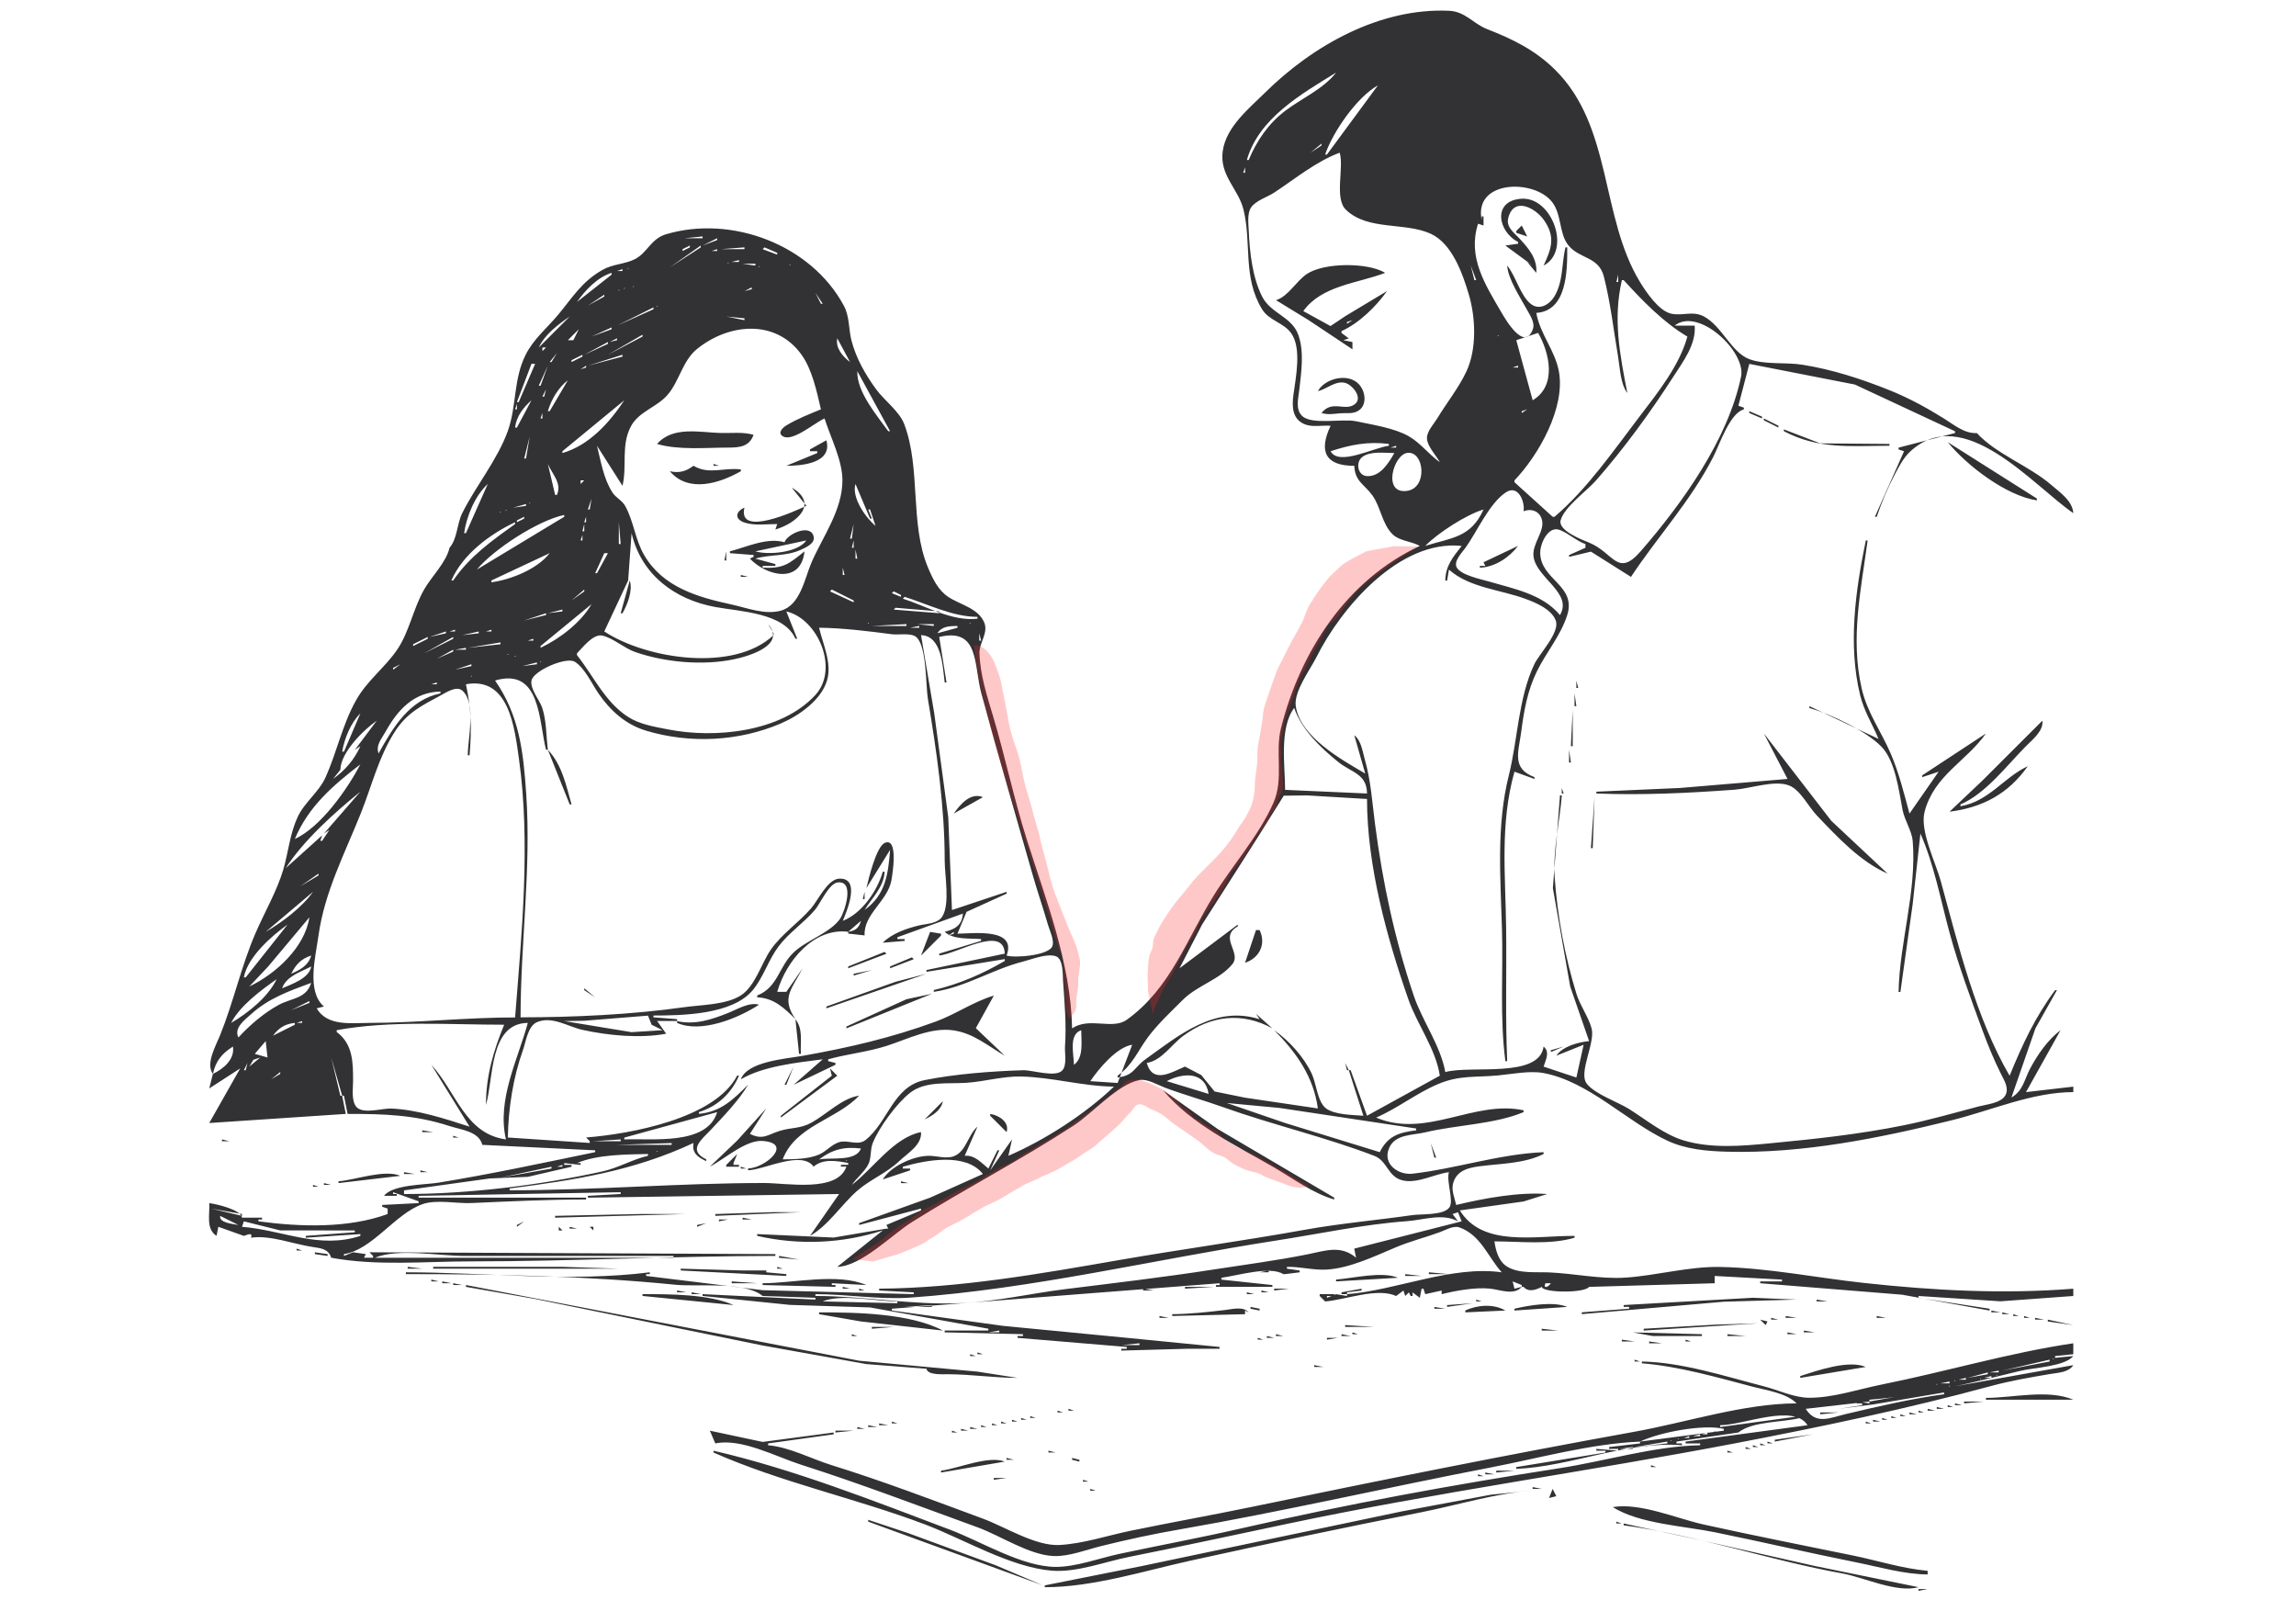 <?xml version="1.0" encoding="UTF-8" standalone="no"?>
<svg
   width="660"
   height="460"
   viewBox="0 0 660 460"
   version="1.1"
   id="svg10218"
   xmlns="http://www.w3.org/2000/svg"
   xmlns:svg="http://www.w3.org/2000/svg">
  <defs
     id="defs10222" />
  <path
     style="fill:#323134;stroke:none;stroke-width:0.523"
     d="m 382.49,122.381 c -3.487,7.368 -1.521,11.511 6.803,11.512 0.237,4.571 2.856,5.247 5.199,8.482 2.424,3.347 2.793,8.336 5.902,11.276 1.968,1.861 5.355,1.914 7.737,3.266 -21.039,9.822 -34.319,30.256 -39.894,52.327 -1.781,7.053 0.848,14.586 -2.159,21.452 -4.137,9.449 -11.739,17.919 -17.174,26.689 -7.905,12.755 -12.442,26.735 -25.02,35.737 -4.142,2.964 -10.672,-0.898 -15.698,2.461 -0.388,-18.796 -7.462,-36.715 -13.067,-54.42 -3.657,-11.552 -6.114,-23.428 -9.58,-35.059 -1.763,-5.916 -3.786,-12.09 -3.984,-18.314 -0.097,-3.077 2.645,-5.861 1.359,-8.888 -1.751,-4.124 -6.907,-5.065 -10.309,-7.316 -2.933,-1.94 -4.496,-5.236 -5.823,-8.39 -5.346,-12.703 -1.975,-28.528 -6.874,-41.338 -1.392,-3.641 -5.696,-6.742 -8.041,-9.943 -3.105,-4.24 -5.825,-8.994 -7.124,-14.128 -0.844,-3.334 -0.494,-6.804 -2.186,-9.942 -9.487,-17.602 -32.328,-26.069 -51.062,-20.52 -4.427,1.311 -5.39,5.351 -8.992,7.17 -2.856,1.442 -6.305,1.403 -9.173,3.008 -6.069,3.395 -8.602,7.825 -12.878,12.959 -3.191,3.831 -7.069,6.968 -9.348,11.512 -3.583,7.145 -2.538,14.726 -5.148,21.977 -2.941,8.17 -9.192,15.742 -13.082,23.547 -1.56,3.131 -1.363,7.317 -3.648,9.942 -0.911,4.141 -5.179,8.278 -7.325,12.035 -3.091,5.411 -4.276,12.222 -7.727,17.266 -3.57,5.22 -8.705,8.908 -11.889,14.654 -3.921,7.077 -5.433,14.758 -8.67,21.977 -1.949,4.346 -6.102,7.224 -8.072,11.512 -2.23,4.853 -2.633,9.981 -4.074,14.953 -1.782,6.149 -5.524,12.581 -8.086,18.536 -4.078,9.477 -6.271,19.72 -10.163,29.303 -1.207,2.971 -4.161,8.113 -2.019,10.989 l -1.047,4.186 8.896,-5.756 -8.896,15.698 39.245,-2.616 -1.047,-5.233 h 0.523 l 1.047,5.233 c 10.401,0 19.208,0.212 29.303,3.49 3.304,1.072 8.485,1.525 9.419,5.405 l 32.443,1.57 v 0.523 c -15.063,3.109 -29.808,6.283 -45.001,8.767 -3.932,0.643 -13.21,0.52 -15.698,3.792 h 3.663 v -0.523 h -1.047 v -0.523 l 7.326,2.616 v 0.523 l -10.465,0.523 v 0.523 l 1.57,0.523 v 1.57 c -11.421,4.156 -25.073,3.72 -37.152,2.093 v -0.523 h 1.047 v -0.523 h -5.756 c -0.282,-2.278 -7.145,-3.881 -9.419,-4.186 0.21,3.264 -1.047,7.379 2.093,9.419 l 0.523,-2.616 7.326,2.616 c 1.578,-0.526 2.462,-0.953 2.093,0.523 5.368,-0.839 12.358,1.901 17.791,2.685 2.392,0.345 4.446,0.582 5.233,3.071 13.127,2.437 27.033,1.047 40.292,1.047 29.174,0 58.282,-1.57 87.386,-1.57 v -0.523 l -116.689,-0.523 1.047,1.047 v 0.523 h -2.616 l 0.523,-1.047 -3.663,-0.523 -2.616,1.047 v -0.523 c 8.119,-1.178 14.732,-11.643 22.59,-14.359 4.065,-1.404 9.763,-0.127 14.039,-0.313 10.994,-0.481 21.936,-1.026 32.966,-1.026 v -0.523 h -48.141 v -0.523 l 58.083,-1.047 v 0.523 l -9.419,0.523 v 0.523 l 72.211,-1.047 -8.372,12.035 c 5.247,-2.955 9.064,-9.016 13.605,-12.985 3.719,-3.251 8.393,-5.031 12.035,-8.49 2.436,-2.314 6.588,-4.67 6.279,-8.352 -7.804,1.509 -13.805,10.547 -19.884,15.175 1.382,-2.018 3.658,-3.758 4.744,-5.926 0.924,-1.845 0.475,-4.155 1.264,-6.109 1.835,-4.543 6.888,-11.422 10.739,-14.445 4.419,-3.468 10.985,-2.511 16.219,-2.869 5.215,-0.357 10.456,-1.928 15.698,-1.808 8.951,0.205 17.774,2.828 26.687,2.902 -8.28,7.901 -19.837,15.354 -30.35,19.884 l 1.047,-4.709 -6.279,8.896 2.616,-5.756 h -0.523 l -2.616,5.233 c -2.127,-1.73 -3.912,-3.905 -6.803,-3.663 l 3.663,-8.372 c -2.753,2.36 -3.196,7.146 -6.805,8.505 -2.209,0.832 -5.008,-0.174 -7.323,-0.125 -4.333,0.093 -10.835,2.985 -13.082,6.795 l 7.849,-2.616 v -0.523 h -2.093 v -0.523 c 6.56,-1.871 18.108,-4.17 23.024,2.093 l -15.175,6.8 -20.408,7.328 v 0.523 l 17.791,-4.709 v 0.523 l -9.942,4.186 0.523,1.047 h -0.523 l -15.175,2.57 -21.977,-1 v 0.523 c 11.947,2.731 24.447,2.222 36.106,-1.57 l -13.082,10.465 c 6.852,-0.143 15.735,-9.272 21.454,-12.86 15.322,-9.612 31.394,-17.907 46.571,-27.796 5.326,-3.47 12.584,-11.841 18.838,-13.033 2.251,-0.429 5.259,1.413 7.326,2.186 5.517,2.063 11.201,3.636 16.745,5.616 14.293,5.104 29.281,8.552 43.424,13.977 3.888,1.491 3.826,6.171 8.38,7.11 4.173,0.859 8.932,-1.874 13.082,-2.41 -0.8,2.707 1.512,8.316 0.111,10.17 -1.728,2.287 -7.985,1.796 -10.576,2.168 -10.272,1.475 -20.652,2.365 -30.873,4.204 -17.749,3.195 -35.611,5.619 -53.374,8.705 -22.919,3.982 -45.828,8.049 -69.072,8.242 v 0.523 l 9.942,0.523 v 0.523 l -43.431,-1.136 -33.489,-4.097 v -0.523 h 1.047 v -0.523 c -22.932,2.898 -47.046,0 -70.118,0 v 0.523 c 25.617,0 51.95,0.502 77.444,3.051 6.624,0.662 19.847,-1.086 25.117,3.228 l 15.175,0.523 v 0.523 l -32.443,-1.57 v 0.523 l 25.117,2.57 23.024,0.727 34.013,6.122 v 0.523 h -12.558 v 0.523 l 22.501,0.523 v 0.523 h -1.57 V 384.54 l 31.396,2.616 v 0.523 h -1.57 v 0.523 l 18.838,-0.523 9.419,-5.3e-4 v -0.523 l -25.64,-2.527 -36.629,-3.537 -31.919,-4.401 v -0.523 l 94.189,-7.326 v 0.523 h -1.047 v 0.523 h 16.221 v -0.523 l -14.652,-1.57 v -0.523 c 4.41,-0.56 14.002,-3.492 17.791,-1.047 h 0.523 l 4.186,-0.523 v -0.523 l -3.663,-0.523 v -0.523 c 3.857,-0.088 7.703,1.023 11.512,0.778 6.635,-0.427 13.701,-3.835 19.795,-6.399 4.129,-1.737 8.438,-2.811 12.647,-4.349 1.612,-0.589 3.912,-1.993 5.667,-1.357 6.135,2.222 8.192,8.516 12.124,12.897 -14.299,-2.031 -30.223,5.145 -44.478,6.279 v -0.523 l 4.186,-0.523 v -0.523 l -5.756,1.047 v 0.523 h 1.57 v 0.523 l -3.14,-0.523 -2.616,1.047 v -0.523 h 2.093 v -0.523 h -4.186 v 0.523 l 1.57,1.57 c 5.82,-0.459 14.941,-4.068 20.408,-1.57 l 2.093,-1.57 0.523,1.57 1.047,-1.047 0.523,1.047 h 0.523 v -1.047 l 2.093,1.57 0.523,-2.616 h 0.523 l 0.523,1.57 4.709,-1.047 v 1.047 c 4.142,-1.02 9.646,-2.026 13.906,-1.594 2.802,0.284 6.874,2.072 9.117,-0.499 h 0.523 c 1.413,1.61 3.524,0.889 5.233,0 0.289,1.735 12.322,1.835 13.605,0 l 36.106,-1.047 v -2.093 l 19.361,1.047 v 0.523 h -6.279 v 0.523 l 40.815,3.295 25.117,4.555 v -0.523 l -20.408,-3.14 v -0.523 l 23.547,1.528 20.931,-1.528 v -2.093 c -20.215,1.595 -40.028,0.533 -60.176,-1.657 -13.65,-1.483 -27.597,-4.329 -41.338,-4.594 -9.04,-0.174 -18.19,2.461 -27.21,3.065 -7.221,0.482 -14.755,-1.186 -21.977,-1.503 -3.771,-0.165 -8.632,0.41 -12.012,-1.637 -2.51,-1.52 -3.285,-4.564 -3.686,-7.279 7.372,0 15.897,1.061 23.024,-1.047 v -0.523 c -11.228,-0.093 -26.415,3.327 -32.966,-7.326 l 18.314,-2.574 6.803,-2.135 c -8.129,-0.636 -18.179,1.217 -26.164,3.14 -0.457,-1.996 -1.465,-4.217 -0.878,-6.279 1.044,-3.668 4.415,-4.431 7.681,-4.857 6.037,-0.786 12.77,-0.732 18.314,-3.515 v -0.523 c -12.911,0.555 -25.02,4.73 -37.675,6.182 -4.029,0.463 -8.614,-2.713 -6.796,-7.221 1.701,-4.217 6.781,-3.779 10.459,-4.664 8.825,-2.126 20.01,-2.328 28.257,-5.809 v -0.523 c -14.177,-3.072 -27.934,8.193 -42.385,2.093 6.185,-2.665 11.571,-7.003 17.791,-9.631 6.204,-2.622 10.806,-1.878 17.268,-2.493 4,-0.38 9.133,-1.424 13.082,-0.679 13.045,2.463 23.836,13.941 35.582,19.437 5.376,2.515 11.425,3.017 17.268,3.173 21.561,0.575 43.521,-3.865 64.362,-9.009 11.398,-2.813 23.238,-8.116 35.059,-8.124 v -1.57 l -13.605,1.57 9.942,-17.791 c -3.605,2.654 -6.63,7.048 -8.728,10.989 -1.741,3.276 -2.001,6.354 -5.4,8.372 l 6.897,-19.884 6.185,-10.989 h -0.523 c -5.819,7.852 -9.393,15.602 -13.082,24.594 -9.655,-16.542 -14.771,-37.607 -19.805,-55.99 -1.465,-5.35 -6.064,-14.409 -4.63,-19.884 2.744,-10.481 11.937,-14.416 17.633,-22.501 l -18.314,12.035 v 0.523 l 4.709,-1.57 -8.372,12.035 c -1.582,-5.799 -3.017,-11.73 -5.409,-17.268 -2.784,-6.447 -6.803,-11.832 -8.372,-18.838 -3.224,-14.395 -0.172,-28.149 1.745,-42.385 h -0.523 c -2.959,14.341 -5.156,30.003 -1.623,44.478 1.116,4.572 3.498,8.287 5.286,12.559 l -19.884,-9.419 v 0.523 c 6.125,1.751 16.288,6.557 20.727,11.133 4.033,4.157 4.992,12.711 6.063,18.171 0.58,2.958 2.684,6.125 2.913,8.903 1.194,14.509 -3.764,28.96 -4.062,43.424 h 0.523 l 3.513,-25.117 2.243,-20.408 c 3.977,8.974 5.861,19.324 8.452,28.78 2.574,9.395 6.016,18.594 9.367,27.733 1.565,4.269 3.308,8.489 5.334,12.558 0.906,1.82 2.403,4.113 1.266,6.16 -1.252,2.254 -5.418,2.602 -7.675,3.198 -7.118,1.88 -14.236,3.931 -21.454,5.398 -12.838,2.609 -25.705,3.974 -38.722,5.218 -8.042,0.768 -16.721,1.507 -24.594,-0.842 -5.608,-1.673 -10.78,-5.924 -15.698,-9.022 -3.334,-2.1 -9.813,-4.246 -12.195,-7.303 -2.468,-3.168 2.528,-11.769 1.394,-15.888 -0.949,-3.444 -3.284,-6.464 -4.36,-9.942 -3.286,-10.618 -5.492,-22.411 -6.246,-33.489 -0.536,-7.883 1.43,-15.745 2.047,-23.547 h -0.523 l -2.047,26.687 4.983,28.257 5.436,15.698 c -3.061,0.269 -7.661,1.526 -9.419,4.186 l 7.849,-3.14 -2.093,9.419 -9.419,-3.14 c 0.646,-2.021 1.875,-4.231 0,-5.756 -1.279,9.254 -20.964,5.277 -28.257,7.326 -1.353,-7.588 -6.603,-14.657 -9.07,-21.977 -5.476,-16.254 -8.89,-32.243 -11.116,-49.187 -0.847,-6.451 -1.177,-12.529 -2.99,-18.838 -0.659,-2.292 -1.011,-5.319 -2.987,-6.803 l 3.14,10.989 c -6.769,-3.951 -18.698,-10.527 -19.964,-19.361 -0.603,-4.211 4.14,-10.481 5.965,-14.128 7.083,-14.157 23.834,-33.83 41.732,-31.92 -2.506,3.168 -4.672,5.793 -4.709,9.942 h 0.523 l 0.523,-3.14 c 5.868,5.232 14.811,5.748 21.977,8.401 3.028,1.121 7.503,2.953 8.732,6.252 1.262,3.389 -4.756,9.555 -6.174,12.558 -4.598,9.742 -4.735,21.563 -7.323,31.919 -3.626,14.509 -2.382,29.533 -1.966,44.256 0.362,12.852 -0.668,25.176 0.975,37.897 h 0.523 c -0.549,-12.799 -0.148,-25.369 -0.301,-38.199 -0.181,-15.223 -1.826,-30.019 2.394,-45.001 l 5.756,2.093 v -0.523 c -6.685,-2.486 -4.563,-7.299 -3.81,-13.082 0.783,-6.006 1.789,-11.768 4.469,-17.268 2.696,-5.531 6.862,-10.29 8.745,-16.221 2.717,-8.56 -7.571,-10.077 -7.762,-17.791 -0.068,-2.715 2.284,-8.049 5.685,-6.669 2.59,1.051 4.657,3.075 7.325,4.052 v 1.047 l -4.709,2.093 v 0.523 l 6.279,-1.507 11.512,7.262 c 7.735,-11.696 17.255,-21.916 23.675,-34.536 1.806,-3.55 4.761,-12.586 8.768,-13.605 v -0.523 l -1.57,-0.523 3.14,-12.035 30.35,5.936 28.78,13.424 v 0.523 l -16.221,4.186 v 0.523 l 1.57,0.523 -8.372,18.838 h 0.523 c 1.395,-4.123 3.086,-8.185 5.118,-12.035 1.207,-2.286 2.497,-4.841 4.398,-6.63 15.341,-14.445 35.496,9.754 46.998,17.619 -0.283,-3.591 -3.72,-5.852 -6.279,-8.071 -6.401,-5.55 -15.866,-8.856 -21.454,-14.953 -3.532,0.211 -6.541,-2.359 -9.419,-4.16 -4.962,-3.106 -10.26,-5.988 -15.698,-8.164 -8.117,-3.247 -16.455,-5.967 -25.117,-7.331 -4.712,-0.742 -10.727,0.07 -15.173,-1.592 -5.17,-1.932 -7.896,-9.552 -13.084,-12.285 -3.225,-1.699 -6.187,-0.044 -9.418,-0.797 -3.546,-0.826 -7.148,-6.169 -8.934,-9.103 C 459.981,62.27 463.535,36.139 446.832,19.867 441.101,14.284 434.795,11.239 427.492,8.373 423.376,6.758 421.254,3.305 416.503,3.096 396.631,2.225 377.375,13.066 363.653,26.625 c -4.668,4.612 -11.158,9.814 -12.161,16.743 -1.017,7.02 4.478,10.909 5.948,16.834 2.386,9.614 -0.277,19.498 5.351,28.683 2.019,3.296 6.138,3.801 8.343,6.859 3.13,4.342 1.324,12.814 0.669,17.743 -0.447,3.36 -0.379,7.063 3.364,8.507 2.182,0.842 5.009,0.195 7.324,0.388 m 1.57,-101.514 c -3.637,4.712 -9.957,7.436 -14.652,11.01 -4.815,3.666 -8.157,8.564 -10.465,14.107 h -0.523 C 361.852,33.98 374.067,27.034 384.06,20.867 m 24.07,0 -0.523,0.523 0.523,-0.523 m -1.047,1.047 -0.523,0.523 0.523,-0.523 m -10.989,2.616 -14.652,19.884 h -0.523 c 2.202,-6.457 9.111,-16.501 15.175,-19.884 m 6.803,1.047 -11.512,11.512 11.512,-11.512 m -0.523,9.942 -2.616,2.616 2.616,-2.616 m -22.501,5.756 v 0.523 l -3.14,2.093 3.14,-2.616 m 25.64,1.57 -2.093,2.093 2.093,-2.093 m -20.408,1.047 c 1.288,4.357 -1.62,13.113 1.797,16.405 6.292,6.064 16.958,3.492 24.367,6.89 6.163,2.827 9.164,11.439 10.97,17.52 1.962,6.61 2.279,15.622 -0.674,21.977 -2.219,4.775 -5.717,9.096 -8.438,13.605 -0.991,1.641 -3.037,3.718 -2.94,5.756 0.109,2.281 2.636,4.814 3.698,6.803 -3.171,-2.234 -5.5,-5.482 -8.896,-7.436 -4.175,-2.403 -10.478,-3.323 -15.175,-4.328 -3.949,-0.846 -12.752,1.15 -15.532,-1.545 -1.999,-1.937 -1.034,-5.214 -0.777,-7.622 0.544,-5.076 1.452,-10.76 -0.313,-15.698 -1.875,-5.249 -7.912,-6.081 -10.391,-10.989 -2.803,-5.55 -3.571,-12.697 -3.84,-18.838 -0.086,-1.962 -0.484,-4.916 0.597,-6.659 1.251,-2.019 4.762,-3.092 6.709,-4.371 5.952,-3.911 12.106,-9.002 18.838,-11.471 m 23.024,0 -1.047,1.047 1.047,-1.047 m -27.21,1.047 -0.523,0.523 0.523,-0.523 m 25.64,0 -1.047,1.047 1.047,-1.047 m -1.57,1.047 -1.047,1.047 1.047,-1.047 m -46.745,0.872 -0.175,0.349 0.175,-0.349 m -0.349,1.221 v 1.57 h -0.523 l 0.523,-1.57 m 109.887,64.886 c -2.169,-11.188 -4.145,-21.181 -1.57,-32.443 h 0.523 c 5.38,5.892 11.404,12.145 18.314,16.221 -2.314,8.392 -8.592,16.22 -13.786,23.024 -7.449,9.757 -15.016,20.785 -24.413,28.78 h -0.523 l -10.989,-9.942 v -0.523 c 6.954,-7.288 14.721,-20.919 12.758,-31.396 -1.119,-5.975 -5.451,-10.778 -6.479,-16.745 8.915,-0.598 8.896,-12.249 8.896,-18.838 h -0.523 c -1.119,4.702 -0.577,9.772 -3.185,14.12 -1.345,2.243 -4.193,4.039 -6.64,2.235 -3.083,-2.272 -4.39,-8.066 -6.92,-11.123 0.238,3.874 3.75,9.12 5.61,12.558 0.836,1.546 2.447,3.77 1.796,5.637 -2.369,6.79 -7.901,-2.738 -8.982,-4.59 -4.818,-8.254 -9.856,-15.991 -6.796,-25.64 l 1.57,0.523 v -2.616 h -0.523 v 1.047 c -2.381,-11.511 14.984,-11.87 20.201,-5.231 2.854,3.632 1.964,9.03 4.687,12.445 3.21,4.026 8.726,3.184 10.222,9.007 1.911,7.442 2.803,15.439 4.092,23.024 0.544,3.198 0.668,7.878 2.659,10.465 M 436.387,69.531 v 0.523 l -3.663,0.523 7.849,5.756 -1.57,-1.047 2.616,3.14 c 0.313,-4.113 -2.181,-7.007 -4.857,-9.896 -1.521,-1.641 -3.852,-3.225 -3.223,-5.795 1.57,-6.423 7.872,-2.922 10.278,0.515 3.388,4.841 2.156,8.239 -0.105,13.082 8.076,-4.199 2.525,-19.71 -6.279,-19.213 -8.562,0.483 -6.853,9.517 -1.047,12.411 m 1.047,-4.709 -1.57,1.57 v 0.523 l 3.14,1.047 -1.57,-3.14 m -235.472,3.14 v 0.523 h -5.233 l 5.233,-0.523 m 4.186,0.523 v 0.523 l -4.186,1.57 4.186,-2.093 m -7.849,2.093 v 0.523 l -2.093,1.047 v -0.523 l 2.093,-1.047 m 3.14,0 v 0.523 l -8.896,5.756 8.896,-6.279 m 12.558,0.523 v 0.523 h -6.803 l 6.803,-0.523 m 5.756,0 3.663,1.57 v 0.523 l -4.186,-1.57 0.523,-0.523 m -13.605,0.523 v 0.523 h -1.57 l 1.57,-0.523 m 215.587,2.616 1.047,1.57 -1.047,-1.57 m -209.308,0.523 v 0.523 h -2.093 l 2.093,-0.523 m -3.14,0.698 c 0.404,0 0.084,0.261 -0.174,0.175 l 0.174,-0.175 m 7.849,0.349 v 0.523 l -3.663,-0.523 h 3.663 m -8.896,0 -2.093,2.093 2.093,-2.093 m 18.838,0.174 c 0.404,0 0.084,0.261 -0.174,0.175 l 0.174,-0.175 m -8.896,0.523 c 0.404,0 0.084,0.261 -0.174,0.175 l 0.174,-0.175 m 148.609,9.768 9.398,5.76 12.579,8.368 V 98.311 l -2.616,-0.523 1.57,-0.523 -2.093,-1.57 v -0.523 c 5.02,-2.261 9.946,-7.061 13.082,-11.512 l -12.007,7.219 -4.243,2.839 -7.821,-4.302 c 5.338,-7.401 15.582,-7.939 23.547,-10.989 -5.113,-3.063 -17.595,-2.969 -22.501,0.313 -3.142,2.102 -5.33,6.448 -8.896,7.536 m 55.99,-9.942 1.57,4.186 h -0.523 l -1.047,-4.186 M 180.508,77.031 c 0.404,0 0.084,0.261 -0.174,0.175 l 0.174,-0.175 m -1.57,0.349 v 0.523 h -1.57 l 1.57,-0.523 m 243.321,0 -0.523,0.523 0.523,-0.523 m 42.211,0.349 -0.175,0.349 0.175,-0.349 m -287.625,0.174 -0.523,0.523 0.523,-0.523 m -1.047,0.523 v 0.523 l -9.942,7.849 c 2.43,-3.449 5.843,-7.064 9.942,-8.372 m 265.298,0.523 -0.523,1.57 0.523,-1.57 m 24.07,0 v 2.093 h -0.523 l 0.523,-2.093 m -283.089,3.314 c 0.404,0 0.084,0.261 -0.174,0.175 l 0.174,-0.175 m -2.616,0.523 c 0.405,0 0.084,0.261 -0.174,0.175 l 0.174,-0.175 m 36.629,-0.174 v 0.523 l -2.093,0.523 2.093,-1.047 m 12.559,0 -0.523,0.523 0.523,-0.523 m -50.757,0.698 c 0.404,0 0.084,0.261 -0.174,0.175 l 0.174,-0.175 m -1.57,0.349 -0.523,0.523 0.523,-0.523 m 58.083,0.523 2.093,3.14 h -0.523 l -1.57,-3.14 m -60.699,0.523 v 0.523 l -4.709,2.616 4.709,-3.14 m 8.372,0 -0.523,0.523 0.523,-0.523 m -1.047,0.523 -1.57,1.57 1.57,-1.57 m -12.558,2.616 -2.616,2.616 2.616,-2.616 m 20.408,0.174 c 0.404,0 0.084,0.261 -0.174,0.175 l 0.174,-0.175 m 48.141,-0.174 -0.523,0.523 0.523,-0.523 m -49.187,0.523 v 0.523 l -10.465,4.709 10.465,-5.233 m 49.711,0.523 -0.523,0.523 0.523,-0.523 m 0.523,1.047 -0.523,0.523 0.523,-0.523 m -67.502,0.523 -0.523,0.523 0.523,-0.523 m -6.803,0.523 -8.896,8.896 c 1.734,-3.717 5.561,-6.615 8.896,-8.896 m 45.001,0 5.233,0.523 v 0.523 l -5.233,-1.047 m -40.292,0.523 -1.57,1.57 1.57,-1.57 m 3.14,0 -0.523,0.523 0.523,-0.523 m 315.532,2.093 h -0.523 -5.233 c 6.807,-5.439 20.574,7.473 19.089,14.652 -3.741,18.09 -17.014,36.598 -28.884,50.234 -6.662,7.654 -7.755,0.345 -14.799,-2.509 -2.031,-0.823 -8.96,-3.472 -8.191,-6.407 0.995,-3.799 7.577,-8.492 10.203,-11.491 8.133,-9.289 15.541,-19.452 22.22,-29.826 2.819,-4.379 6.553,-9.255 6.118,-14.652 m -98.375,-1.57 -1.57,1.047 v -0.523 l 1.57,-0.523 m -219.774,1.047 -0.523,0.523 0.523,-0.523 m 19.361,0 -0.523,0.523 0.523,-0.523 m -20.408,0.523 -1.047,1.047 1.047,-1.047 m 8.896,0 -0.523,0.523 0.523,-0.523 m -1.047,0.523 v 0.523 l -5.756,2.093 5.756,-2.616 m 10.989,0 -1.047,1.047 1.047,-1.047 m 49.187,23.547 c -3.33,1.366 -6.831,2.732 -9.916,4.603 -1.063,0.645 -2.735,2.201 -0.938,3.185 2.848,1.558 9.205,-4.048 11.901,-5.171 1.734,5.482 5.139,11.999 5.139,17.791 0,8.537 -5.605,16.077 -8.867,23.547 -1.991,4.56 -3.178,12.353 -8.831,13.901 -4.634,1.269 -9.666,-0.786 -14.128,-1.756 -9.8,-2.131 -19.773,-4.956 -25.181,-14.238 -2.582,-4.43 -2.975,-9.674 -5.447,-14.105 -0.914,-1.637 -2.636,-2.311 -3.631,-3.829 -2.559,-3.908 -3.368,-9.02 -4.463,-13.462 l 7.326,11.512 c 1.39,-5.837 -0.539,-11.748 2.512,-17.266 2.273,-4.111 7.414,-5.351 10.459,-8.9 3.437,-4.006 4.274,-9.805 8.506,-13.211 9.148,-7.362 22.605,-8.616 29.994,1.701 3.078,4.298 4.389,10.61 5.566,15.698 m -69.595,-23.024 -1.57,3.14 h -1.57 l 3.14,-3.14 m 26.687,0 -0.523,0.523 0.523,-0.523 m -2.616,1.047 -1.047,1.047 1.047,-1.047 m 251.693,0 c 3.369,5.925 5.378,15.249 -1.57,19.361 l -4.709,-17.268 6.279,-2.093 m -257.449,0.523 v 0.523 l -9.942,5.233 9.942,-5.756 m 245.937,0.174 c 0.405,0 0.084,0.261 -0.174,0.175 l 0.174,-0.175 m -261.112,0.349 -0.523,0.523 0.523,-0.523 m -1.047,0.523 -0.523,0.523 0.523,-0.523 m 8.896,0 v 0.523 l -2.093,0.523 2.093,-1.047 m 63.316,0 3.663,6.803 c -2.096,-1.558 -4.236,-4.032 -3.663,-6.803 m -53.374,0.523 -0.523,0.523 0.523,-0.523 M 162.717,98.311 161.67,99.358 162.717,98.311 m 12.035,0 v 0.523 l -6.803,3.14 6.803,-3.663 m -8.896,0.523 -4.709,4.186 4.709,-4.186 m 18.314,0 -1.57,1.57 1.57,-1.57 m -27.21,1.047 -1.047,1.047 v -1.047 h 1.047 m 4.186,0 -0.523,0.523 0.523,-0.523 m 20.931,0.523 -0.523,0.523 0.523,-0.523 m 8.896,0 -0.523,0.523 0.523,-0.523 m 234.425,0.523 0.523,2.616 -0.523,-2.616 m -265.298,0.523 -1.57,2.616 h -0.523 l 2.093,-2.616 m 7.326,0.523 v 0.523 l -3.14,1.57 v -0.523 l 3.14,-1.57 m 6.803,0 -0.523,0.523 0.523,-0.523 m 4.709,0 v 0.523 l -9.942,2.616 9.942,-3.14 m 8.372,0.523 -1.57,1.57 1.57,-1.57 m 2.616,1.57 -3.663,3.663 3.663,-3.663 m -36.106,0.523 -4.709,10.989 h -0.523 l 4.186,-10.989 h 1.047 m 31.396,0 -1.047,1.047 1.047,-1.047 m -27.733,0.523 -2.093,5.756 h -0.523 l 2.616,-5.756 m 10.989,0 v 0.523 l -1.57,0.523 1.57,-1.047 m 267.914,0 v 0.523 h -1.57 l 1.57,-0.523 m -270.008,1.047 -1.57,1.57 1.57,-1.57 m 80.06,0.523 9.419,17.268 h -0.523 c -3.268,-4.55 -9.082,-11.308 -8.896,-17.268 m -63.316,0.523 -7.849,9.419 7.849,-9.419 m 2.616,0.523 -0.523,0.523 0.523,-0.523 m -21.454,0.523 -0.523,0.523 0.523,-0.523 m 214.541,4.186 c 2.6,-0.611 5.036,-3.08 7.841,-2.381 1.997,0.498 5.184,4.206 2.831,6.082 -2.837,2.263 -6.525,-1.334 -9.626,2.578 1.864,0.535 3.327,0.269 5.233,0.089 1.51,-0.143 3.25,0.161 4.686,-0.404 3.326,-1.309 2.913,-5.691 0.85,-7.938 -3.116,-3.392 -9.796,-1.71 -11.816,1.974 m -215.587,-3.14 -5.233,8.896 h -0.523 c 0.982,-3.339 2.993,-6.762 5.756,-8.896 m 20.408,0.523 -0.523,0.523 0.523,-0.523 m -1.047,1.047 -0.523,0.523 0.523,-0.523 m -27.733,0.523 -0.523,0.523 0.523,-0.523 m -3.14,0.523 -0.523,0.523 0.523,-0.523 m 5.233,0 -0.523,2.093 h -0.523 l 1.047,-2.093 m -5.756,1.047 -0.523,0.523 0.523,-0.523 m 286.752,0.523 -0.523,0.523 0.523,-0.523 m -284.659,0.523 -0.523,0.523 0.523,-0.523 m 2.616,0.523 -0.523,0.523 0.523,-0.523 m -3.14,0.523 -4.186,7.849 h -0.523 c 0.352,-3.179 2.362,-5.765 4.709,-7.849 m 26.687,0 c -4.275,6.462 -10.136,12.97 -17.791,15.175 v -0.523 l 17.791,-14.652 m -30.873,1.047 v 1.57 h -0.523 l 0.523,-1.57 m 26.164,1.047 -0.523,0.523 0.523,-0.523 m 264.252,0.523 -1.57,1.047 v -0.523 l 1.57,-0.523 m 62.792,0 0.523,0.523 -0.523,-0.523 m 1.047,0.523 v 0.523 l 3.663,1.57 v -0.523 l -3.663,-1.57 m -346.928,0.523 v 1.57 h -0.523 l 0.523,-1.57 m 284.136,1.047 -0.523,0.523 0.523,-0.523 m 66.979,0.523 v 0.523 l 4.186,2.093 v -0.523 l -4.186,-2.093 m -351.812,0.872 -0.175,0.348 0.175,-0.348 m 88.607,0.174 -0.523,0.523 0.523,-0.523 m 0.523,1.047 -0.523,0.523 0.523,-0.523 m 267.391,0.523 0.523,0.523 -0.523,-0.523 m 1.047,0.523 v 0.523 c 10.148,5.317 19.249,4.186 30.35,4.186 v -0.523 l -19.892,-0.165 -10.458,-4.021 m -323.904,4.186 c 6.157,1.82 13.997,1.058 20.408,1.047 3.28,-0.006 6.098,-0.238 7.326,-3.663 -3.025,-0.894 -6.288,-0.454 -9.419,-0.531 -6.002,-0.147 -13.76,-2.068 -18.314,3.147 m -36.629,-2.093 -1.047,6.279 h -0.523 l 1.57,-6.279 m 85.293,1.047 -4.709,2.616 v 0.523 h 2.093 v 0.523 l -8.896,3.663 c 4.211,0 13.345,-0.642 11.512,-7.326 m 161.691,1.047 v 0.523 c -4.423,0.559 -14.461,5.919 -16.745,1.57 5.754,-1.872 10.719,-2.854 16.745,-2.093 m 160.644,-0.523 c 5.492,6.747 16.813,15.421 25.64,16.745 v -0.523 l -25.64,-16.221 m -401.348,0.523 -0.523,0.523 0.523,-0.523 m 242.798,0.523 v 0.523 h -1.57 l 1.57,-0.523 m 143.202,0.174 0.348,0.175 -0.348,-0.175 m -297.741,1.221 -0.175,0.348 0.175,-0.348 m 157.732,0.656 c 4.908,-0.652 5.964,10.074 -0.053,10.916 -7.175,1.004 -3.927,-10.387 0.053,-10.916 m -3.716,0.041 c -1.633,2.865 -4.017,6.803 -7.826,6.633 -2.734,-0.121 -3.396,-3.994 -1.366,-5.514 2.346,-1.758 6.448,-1.12 9.192,-1.12 m -256.403,2.616 -1.57,1.57 1.57,-1.57 m 53.374,0 1.047,1.047 -1.047,-1.047 m 9.419,0 0.523,0.523 -0.523,-0.523 m -49.711,0.523 c 1.318,3.055 4.064,5.506 2.616,8.896 h -0.523 l -2.093,-8.896 m 47.618,0 v 0.523 h 1.57 l -1.57,-0.523 m -5.756,0.523 c -2.218,1.641 -4.09,2.16 -6.803,1.57 5.384,6.323 14.304,3.473 20.408,0 v -0.523 c -4.978,-0.626 -9.1,1.613 -13.605,-1.047 m 4.186,0 0.523,0.523 -0.523,-0.523 m 211.401,0 -0.523,0.523 0.523,-0.523 m -268.961,1.047 -0.523,0.523 0.523,-0.523 m 1.57,1.047 -0.523,0.523 0.523,-0.523 m 17.791,0 -0.523,0.523 0.523,-0.523 m 30.35,0.523 -0.523,0.523 0.523,-0.523 m 62.792,0 -0.523,0.523 0.523,-0.523 m -107.794,1.047 -0.523,0.523 0.523,-0.523 m -5.756,0.523 -5.233,5.233 5.233,-5.233 m 23.024,0 -1.047,1.047 v -1.047 h 1.047 m -27.733,1.047 -6.279,14.128 h -0.523 c 0.728,-4.928 3.105,-10.714 6.803,-14.128 m 105.701,0 4.186,9.942 h 0.523 l -1.047,-2.616 h 0.523 l 1.57,4.709 c -2.841,-2.348 -6.934,-8.154 -5.756,-12.035 m 10.465,0.523 -0.523,0.523 0.523,-0.523 m -28.78,0.523 4.186,5.233 c -2.999,1.419 -19.87,9.209 -17.791,0.523 -2.521,1.073 -2.966,3.289 0.023,4.289 2.849,0.953 6.428,0.421 9.396,0.421 l -0.523,1.57 c 6.4,-1.897 12.442,-7.552 4.709,-12.035 m -58.781,0.872 -0.175,0.348 0.175,-0.348 m 269.135,5.93 c 2.219,-0.901 4.743,-0.072 5.329,2.617 0.718,3.299 -2.975,6.792 -2.447,10.465 0.884,6.155 11.355,10.447 7.584,16.745 -4.997,-6.021 -13.25,-7.538 -20.408,-9.641 -2.256,-0.663 -8.263,-1.854 -9.329,-4.17 -0.816,-1.772 1.667,-4.245 2.6,-5.55 3.344,-4.677 6.779,-12.667 11.551,-15.883 3.607,-2.431 5.583,2.765 5.121,5.417 m -181.226,-5.407 -0.175,0.348 0.175,-0.348 m 0.698,1.221 -0.523,0.523 0.523,-0.523 m -88.956,0.523 -0.523,0.523 0.523,-0.523 m 1.57,0 -0.523,3.14 H 168.996 l 1.047,-3.14 m -18.838,0.523 -0.523,0.523 0.523,-0.523 m 4.709,0 -0.523,0.523 0.523,-0.523 m 102.038,0 -0.523,0.523 0.523,-0.523 m -105.701,0.698 c 0.404,0 0.084,0.261 -0.174,0.175 l 0.174,-0.175 m -1.047,0.349 v 0.523 l -3.663,0.523 3.663,-1.047 m 16.745,0 -0.523,0.523 0.523,-0.523 m 81.63,0.523 -0.523,0.523 0.523,-0.523 m -102.561,0.523 -0.523,0.523 0.523,-0.523 m -1.57,0.698 c 0.404,0 0.084,0.261 -0.174,0.175 l 0.174,-0.175 m 280.996,-0.174 c -3.635,8.167 -9.309,8.108 -16.745,10.465 3.593,-3.705 11.831,-9.009 16.745,-10.465 m -282.566,0.698 0.174,0.175 c -0.258,0.086 -0.579,-0.175 -0.174,-0.175 m 25.117,-0.174 -0.523,0.523 0.523,-0.523 m -26.164,0.523 -0.523,0.523 0.523,-0.523 m 8.896,0.523 -0.523,0.523 0.523,-0.523 m 10.465,0 v 0.523 l -25.117,15.175 c 4.885,-5.896 17.621,-14.13 25.117,-15.698 m -11.512,0.523 v 0.523 l -2.093,1.047 v -0.523 l 2.093,-1.047 m 17.791,0 v 1.57 h -0.523 l 0.523,-1.57 m 52.327,0 0.523,0.523 -0.523,-0.523 m 317.799,0.872 0.175,0.348 -0.175,-0.348 m -398.383,0.174 -4.709,6.279 4.709,-6.279 m 83.2,0 -0.523,0.523 0.523,-0.523 m 37.675,0 -0.523,0.523 0.523,-0.523 m -113.026,0.523 v 0.523 c -6.707,4.804 -13.073,9.314 -17.791,16.221 h -0.523 c 3.242,-7.511 11.062,-13.314 18.314,-16.745 m 29.826,0 0.523,6.279 h -0.523 v -6.279 m 59.653,0 0.523,0.523 -0.523,-0.523 m -69.595,0.523 v 2.093 h -0.523 l 0.523,-2.093 m 77.444,0 -0.523,4.186 h -0.523 l 1.047,-4.186 m 16.047,0.349 -0.175,0.348 0.175,-0.348 m 276.635,0 0.175,0.348 -0.175,-0.348 m -312.567,4.884 c -4.979,-1.469 -10.85,1.362 -15.698,2.616 v 0.523 l 6.803,0.523 v 0.523 l -1.047,0.523 c 4.717,4.958 14.657,7.493 15.698,-2.093 -4.601,3.706 -6.033,4.966 -12.035,4.709 v -0.523 h 3.663 v -0.523 l -5.756,-1.57 c 4.382,-1.295 8.717,-0.56 13.082,-2.546 1.305,-0.593 3.987,-1.752 3.704,-3.596 -0.628,-4.09 -7.568,-1.062 -8.414,1.433 m 36.629,-3.663 -0.523,0.523 0.523,-0.523 m 275.415,0.349 0.175,0.349 -0.175,-0.349 m -355.998,0.698 c 2.749,11.882 12.373,19.104 24.07,21.232 7.298,1.328 19.746,1.665 23.024,9.117 h 0.523 l -3.14,-7.849 c 9.103,2.107 15.266,16.545 8.317,24.063 -9.859,10.667 -28.894,12.511 -42.33,9.845 -3.91,-0.776 -8.107,-1.415 -11.512,-3.613 -6.599,-4.259 -9.9,-11.745 -14.652,-17.737 v -0.523 c 1.657,-1.652 4.632,-5.686 7.326,-5.08 3.088,0.694 6.255,3.623 9.419,4.716 8.6,2.972 19.333,3.936 28.257,2.109 4.631,-0.948 15.163,-4.134 9.942,-10.117 l 1.57,2.616 v 0.523 c -11.396,10.805 -36.614,6.9 -48.664,-1.047 l 6.861,-14.652 0.988,-13.605 m -14.128,0.523 v 1.57 h -0.523 l 0.523,-1.57 m 91.572,0 1.57,2.093 -1.57,-2.093 m 278.031,0.349 0.175,0.348 -0.175,-0.348 m -403.79,0.523 -0.175,0.348 0.175,-0.348 m 98.549,0.698 c -2.408,3.518 -10.855,4.262 -14.652,3.14 l 14.652,-3.14 m 13.605,0 v 2.093 h -0.523 l 0.523,-2.093 m 4.709,0 -0.523,0.523 0.523,-0.523 m 12.035,1.047 -0.523,0.523 0.523,-0.523 m -37.675,0.523 0.523,0.523 -0.523,-0.523 m 26.687,0 0.523,1.047 -0.523,-1.047 m 175.296,4.709 0.523,1.047 h -1.57 v 0.523 c 4.34,-0.201 8.379,-2.877 10.989,-6.279 l -9.942,4.709 m -266.868,-3.663 -0.523,0.523 0.523,-0.523 m 86.34,0 0.523,2.616 h -0.523 v -2.616 m -37.152,0.523 -0.523,2.616 h 0.523 v -2.616 m -50.757,0.523 c -3.535,4.578 -11.107,7.609 -16.745,8.372 v -0.523 l 16.745,-7.849 m 16.745,0 -3.14,5.756 h -0.523 l 2.616,-5.756 h 1.047 m 80.06,1.047 -0.523,0.523 0.523,-0.523 m -7.849,1.047 -0.523,0.523 0.523,-0.523 m -38.199,0.523 1.047,1.57 -1.047,-1.57 m 10.465,0.523 -0.523,0.523 0.523,-0.523 m 22.501,0 -0.523,0.523 0.523,-0.523 m 5.756,0 -0.523,0.523 0.523,-0.523 m -5.233,1.047 0.523,2.093 h -0.523 v -2.093 m 3.663,1.57 -0.523,0.523 0.523,-0.523 m -74.828,0.523 -1.047,1.047 1.047,-1.047 m 41.862,0 v 0.523 h 2.093 l -2.093,-0.523 m 33.489,0.523 1.57,2.093 -1.57,-2.093 m -76.397,1.047 -1.047,1.047 1.047,-1.047 m 10.989,0 -2.616,9.419 h 0.523 c 1.452,-2.579 2.998,-6.474 2.093,-9.419 m 71.165,0 -0.523,0.523 0.523,-0.523 m -184.017,0.872 0.174,0.348 -0.174,-0.348 m 185.063,-0.349 1.047,1.57 -1.047,-1.57 m -123.492,0.523 -0.523,0.523 0.523,-0.523 m -0.523,1.047 -0.523,0.523 0.523,-0.523 m 126.108,0 0.523,1.047 -0.523,-1.047 m -87.386,0.523 v 0.523 l -3.663,2.616 3.663,-3.14 m 71.165,0 6.279,3.14 v 0.523 l -6.803,-3.14 0.523,-0.523 m 17.791,0.523 2.093,1.047 v 0.523 l -2.616,-1.047 0.523,-0.523 m -21.977,0.523 0.523,1.047 -0.523,-1.047 m -103.084,1.047 -1.57,1.57 1.57,-1.57 m 39.245,0 -0.523,0.523 0.523,-0.523 m 65.932,0 6.803,7.326 -6.803,-7.326 m 23.024,0 c 6.773,2.151 13.845,5.756 20.931,5.756 v 0.523 c -7.297,0.838 -14.529,-3.541 -21.454,-5.756 l 0.523,-0.523 m -89.479,1.047 -0.523,0.523 0.523,-0.523 m -0.523,1.047 c -3.084,5.335 -9.123,9.931 -14.652,12.558 v -0.523 l 14.652,-12.035 m 81.107,0 -0.523,0.523 0.523,-0.523 m -121.922,0.523 -2.093,2.093 2.093,-2.093 m 128.201,0.523 12.558,1.047 v 0.523 l -13.082,-1.047 0.523,-0.523 m -95.758,0.523 v 0.523 l -4.186,0.523 4.186,-1.047 m -35.582,0.523 -0.523,0.523 0.523,-0.523 m 30.873,0.523 v 0.523 l -6.279,1.57 6.279,-2.093 m 5.756,0 -0.523,0.523 0.523,-0.523 m -37.152,1.047 -5.233,4.709 5.233,-4.709 m 24.594,1.047 -0.523,0.523 0.523,-0.523 m 99.421,0.698 c 0.405,0 0.084,0.261 -0.174,0.175 l 0.174,-0.175 m 18.838,0.349 v 0.523 l -4.709,-0.523 h 4.709 m 10.465,-0.349 0.174,0.175 c -0.258,0.086 -0.579,-0.175 -0.174,-0.175 m -130.294,0.349 -0.523,0.523 0.523,-0.523 m 111.98,0 v 0.523 h -9.942 l 9.942,-0.523 m 3.663,0.523 v 0.523 h -2.616 l 2.616,-0.523 m 10.989,0 v 0.523 l -5.756,1.57 c 1.287,-2.042 3.489,-2.046 5.756,-2.093 m -21.454,91.049 6.279,-0.523 v -0.523 h -2.093 v -0.523 l 18.838,-6.803 c -0.25,3.305 -2.173,4.497 -5.233,5.233 2.46,2.322 7.181,1.834 10.465,2.093 v 0.523 l -12.035,3.663 v 0.523 c 5.009,-0.409 18.565,-8.91 18.838,-0.523 l -22.501,4.709 v 0.523 l 22.501,-3.663 v 0.523 c -6.41,3.741 -13.151,6.694 -20.408,8.372 v 0.523 c 9.079,-1.336 16.881,-6.481 25.64,-8.7 2.614,-0.662 6.604,-2.337 9.3,-1.591 2.345,0.648 2.094,5.23 2.225,7.152 0.436,6.382 0.994,12.454 0.557,18.838 -0.131,1.917 0.681,5.531 -0.886,6.989 -2.076,1.932 -8.546,-0.249 -11.196,-0.164 -9.001,0.287 -19.452,1.067 -28.257,2.837 -9.116,1.832 -10.507,12.102 -17.014,17.233 -2.214,1.746 -5.103,-0.162 -7.58,0.613 -2.18,0.682 -3.681,2.639 -5.756,3.549 -3.003,1.317 -7.221,1.359 -10.465,1.386 3.752,-9.755 15.453,-11.386 21.977,-18.314 -4.947,0.745 -9.361,5.37 -13.754,7.793 -3.152,1.738 -5.86,1.339 -9.048,2.331 -3.536,1.101 -4.852,2.733 -8.594,0.865 l 4.709,-7.326 -8.372,9.261 -7.849,7.483 c 4.128,-2.092 10.306,-7.747 15.175,-7.381 8.912,0.67 0.762,7.785 -4.186,7.905 v 0.523 c 4.645,-0.109 15.38,-5.841 18.838,-1.047 2.717,-2.354 6.626,-1.662 9.942,-1.047 v 0.523 h -2.093 v 0.523 h 1.57 c -2.565,7.517 -17.193,4.709 -23.547,4.709 -24.455,0 -48.82,2.093 -73.258,2.093 v -0.523 c 18.62,-2.404 35.609,-4.986 52.85,-13.082 -0.479,2.917 1.186,4.05 3.663,5.233 v -0.523 c -5.438,-2.674 -1.391,-5.594 1.366,-8.542 3.549,-3.793 8.071,-8.417 10.669,-12.912 -4.261,4.26 -7.879,7.828 -14.128,8.372 v -0.523 c 5.251,-1.516 9.419,-5.472 11.512,-10.465 h -0.523 c -6.416,12.369 -30.673,16.776 -43.431,17.791 l 1.047,1.047 v 0.523 l -23.547,-1.57 c 0.175,-8.472 1.509,-17.141 4.347,-25.117 0.863,-2.427 1.408,-6.953 4.082,-8.057 4.36,-1.8 8.943,1.339 13.025,2.236 7.468,1.64 16.529,2.511 24.07,1.111 l -2.616,-3.663 h 5.756 v -0.523 l -6.803,-0.523 v -0.523 c 8.44,0 22.763,-0.253 28.582,-7.334 3.1,-3.772 4.466,-8.652 7.399,-12.549 2.939,-3.904 7.24,-6.737 10.433,-10.468 1.536,-1.794 4.013,-7.557 6.483,-7.89 5.163,-0.697 2.014,8.605 0.749,10.437 -2.773,4.018 -9.624,6.156 -13.306,9.64 -4.383,4.15 -4.493,10.025 -10.514,12.407 v 0.523 c 4.804,0.22 7.723,3.023 10.989,6.279 -4.166,-6.124 -1.089,-8.602 2.093,-14.652 l -4.709,6.803 h -2.616 c 2.546,-8.839 10.452,-18.499 20.408,-17.268 l 3.663,-3.14 c -0.602,2.075 -1.538,2.808 -3.663,3.14 v 0.523 l 4.709,0.523 c -0.348,-6.015 6.573,-9.904 7.678,-15.698 0.316,-1.656 2.132,-12.586 -1.857,-10.897 -2.466,1.044 -4.712,10.425 -5.298,12.99 l 6.803,-10.989 c -0.541,6.847 -1.258,12.958 -7.326,17.268 2.229,-3.58 5.517,-6.581 5.756,-10.989 h -0.523 c -1.594,5.535 -6.012,11.998 -11.512,14.128 1.003,-2.413 5.403,-12.457 -1.053,-12.123 -3.296,0.17 -6.081,6.236 -7.992,8.46 -3.611,4.202 -8.583,7.482 -11.698,12.037 -2.692,3.937 -4.446,10.446 -8.583,13.075 -4.252,2.702 -11.317,2.678 -16.199,3.366 -15.229,2.146 -31.718,2.908 -47.094,2.918 0.015,-21.509 3.098,-42.727 1.617,-64.362 -0.824,-12.021 -1.971,-22.427 -8.943,-32.443 13.21,-3.905 12.533,11.875 14.652,19.884 h 0.523 c -0.489,-3.867 -0.389,-8.337 -1.625,-12.035 -0.748,-2.237 -3.495,-5.384 -3.088,-7.794 0.485,-2.867 10.002,-6.987 12.465,-5.446 2.871,1.796 4.889,6.312 6.765,9.054 3.421,4.998 7.862,8.999 13.738,10.759 12.609,3.777 26.602,3.1 38.722,-2.087 5.172,-2.213 11.551,-6.65 13.265,-12.335 1.496,-4.961 -1.177,-10.422 -2.277,-15.175 6.673,0.056 14.281,0.998 20.931,1.871 1.885,0.247 5.399,-0.463 6.94,0.76 3.101,2.461 2.761,13.96 3.397,17.777 2.552,15.319 4.839,31.039 4.839,46.571 0,4.155 1.576,12.422 -0.69,16.015 -1.318,2.09 -4.497,2.056 -6.636,2.562 -3.593,0.851 -7.84,2.315 -10.465,4.969 M 130.797,180.988 v 0.523 h -1.57 l 1.57,-0.523 m 10.465,0 v 0.523 h -1.57 l 1.57,-0.523 m -13.082,0.523 v 0.523 l -4.709,1.047 4.709,-1.57 m 9.419,0 v 0.523 l -4.709,0.523 4.709,-1.047 m 151.748,93.142 c 3.027,-8.021 -9.52,-6.338 -14.128,-6.279 l 2.616,-6.279 11.512,-5.233 v -0.523 l -15.698,5.233 -1.067,-26.687 -4.023,-29.826 -3.805,-22.501 c 5.992,0.196 6.21,8.919 6.803,13.605 h 0.523 l -2.093,-13.082 c 11.591,-2.767 9.877,7.95 12.114,16.221 4.726,17.475 9.825,34.912 14.796,52.327 1.352,4.734 2.973,9.392 4.334,14.128 0.472,1.643 1.858,4.416 1.31,6.121 -0.89,2.771 -10.921,3.539 -13.193,2.775 m -7.849,-92.619 0.523,2.093 h -0.523 v -2.093 m -149.655,0.523 -0.523,0.523 0.523,-0.523 m -8.896,0.523 v 0.523 l -4.186,2.093 v -0.523 l 4.186,-2.093 m 7.326,0 v 0.523 l -8.372,4.186 8.372,-4.709 m 23.024,0.523 v 0.523 h -1.57 l 1.57,-0.523 m -9.419,1.047 v 0.523 l -9.419,1.047 9.419,-1.57 m -9.942,1.57 v 0.523 h -3.14 l 3.14,-0.523 m -3.663,0.523 v 0.523 l -4.709,2.093 4.709,-2.616 m 15.698,1.221 c 0.404,0 0.084,0.261 -0.174,0.175 l 0.174,-0.175 m 6.279,-0.174 -0.523,0.523 0.523,-0.523 m -4.186,0.698 c 0.404,0 0.084,0.261 -0.174,0.175 l 0.174,-0.175 m 7.326,1.57 c 0.405,0 0.084,0.261 -0.174,0.175 l 0.174,-0.175 m -1.047,0.349 v 0.523 l -4.186,0.523 4.186,-1.047 m -39.245,0.523 -2.093,1.57 v -0.523 l 2.093,-1.047 m 20.408,0 v 0.523 l -4.709,1.047 4.709,-1.57 m 11.512,0 -0.523,0.523 0.523,-0.523 m 1.57,0 -0.523,0.523 0.523,-0.523 m -18.314,1.57 -0.523,0.523 0.523,-0.523 m -17.791,1.047 -1.047,1.047 1.047,-1.047 m 38.722,1.047 -3.663,-0.523 3.663,0.523 m -15.698,-0.349 c 0.405,0 0.084,0.261 -0.174,0.175 l 0.174,-0.175 m -1.047,0.349 -0.523,0.523 0.523,-0.523 m 7.326,0 -0.523,0.523 0.523,-0.523 m 311.346,1.047 v 2.093 h 0.523 l -0.523,-2.093 m -343.789,0.523 -4.709,4.709 4.709,-4.709 m 16.221,0 v 0.523 h -1.57 l 1.57,-0.523 m 22.501,96.282 c -13.958,0 -27.907,1.547 -41.862,1.57 -5.203,0.008 -12.075,1.071 -15.175,-4.186 l 2.093,-0.523 c -5.053,-4.338 -2.435,-14.162 -1.57,-20.408 1.718,-12.4 7.536,-23.583 12.14,-35.059 3.189,-7.95 5.131,-16.272 9.817,-23.547 3.499,-5.432 7.682,-7.459 13.102,-10.373 1.609,-0.864 4.661,-2.952 6.374,-1.339 3.988,3.757 1.475,13.729 1.475,18.514 h 0.523 c 0.602,-7.635 0.551,-12.927 -1.047,-20.408 12.298,-2.283 13.963,12.271 15.243,21.454 3.373,24.204 0.796,50.092 -1.115,74.304 m -21.454,-93.665 v 0.523 c -8.895,1.841 -13.568,9.654 -17.791,17.268 -0.854,-2.416 0.888,-4.231 2.025,-6.279 3.49,-6.29 8.132,-11.349 15.766,-11.512 m 325.998,0.523 v 3.663 h 0.523 l -0.523,-3.663 m -80.584,4.186 c 2.107,6.175 7.577,11.412 12.559,15.453 3.898,3.163 8.321,3.418 8.372,9.14 l -23.547,-1.047 c 0,-6.88 -1.74,-17.723 2.616,-23.547 m 80.06,0.523 -0.523,10.465 h 0.523 v -10.465 m -348.498,1.047 -4.709,10.989 h -0.523 c 0.645,-3.747 2.487,-8.318 5.233,-10.989 m 4.709,2.093 -6.279,8.372 1.57,-1.047 c -1.659,3.795 -4.474,7.041 -7.849,9.419 l 2.093,-2.616 c 0.116,-5.032 6.587,-11.396 10.465,-14.128 m 478.793,0 -17.268,17.248 -9.419,8.916 c 9.453,-1.196 16.885,-5.109 22.501,-13.082 -6.99,3.26 -11.089,10.088 -19.361,11.512 v -0.523 c 7.254,-3.072 13.373,-11.253 18.837,-16.745 1.858,-1.869 5.129,-4.445 4.71,-7.326 m -80.06,3.663 6.803,13.082 -30.873,2.596 -24.07,1.067 v 0.523 c 13.215,0.531 26.593,-0.127 39.769,-1.093 4.383,-0.321 11.498,-2.853 15.652,-1.208 3.222,1.276 5.572,6.128 7.916,8.58 5.83,6.099 12.509,13.344 20.387,16.745 l -16.201,-15.175 -19.381,-25.117 m -401.348,1.047 -1.57,1.57 1.57,-1.57 m 51.804,3.663 6.279,15.698 h 0.523 c -1.549,-5.461 -2.759,-11.473 -6.803,-15.698 m 293.555,0 v 3.663 h 0.523 l -0.523,-3.663 m -343.265,1.57 -3.14,4.186 3.14,-4.186 m -2.616,0.523 -1.57,1.57 1.57,-1.57 m -1.57,2.093 c -3.788,7.191 -11.277,17.934 -18.838,21.454 3.871,-9.299 11.029,-15.483 18.838,-21.454 m 346.928,1.047 0.523,0.523 -0.523,-0.523 m -345.882,1.047 -0.523,0.523 0.523,-0.523 m 345.01,2.965 0.175,0.348 -0.175,-0.348 m -0.698,1.744 v 1.57 h 0.523 l -0.523,-1.57 m -345.359,1.047 -10.465,12.035 1.57,-1.047 -2.093,3.14 h -0.523 l 0.523,-1.57 -10.465,9.419 c 5.092,-7.945 14.115,-16.06 21.454,-21.977 m 289.369,2.093 c 0.012,19.1 5.624,39.637 11.876,57.56 2.552,7.315 7.902,14.28 9.055,21.977 l -20.931,11.512 -4.709,-13.082 h -0.523 l 4.186,13.082 c -3.056,-0.241 -8.253,-0.234 -10.769,-2.14 -2.418,-1.832 -2.781,-7.184 -4.051,-9.896 -2.267,-4.837 -6.482,-9.503 -10.82,-12.558 6.343,6.36 11.334,13.407 12.559,22.501 l -20.931,-3.098 -8.75,-1.778 -3.837,-4.725 -4.681,-2.435 c -3.943,1.641 -9.225,5.104 -10.989,-1.047 4.279,-0.66 7.102,-5.286 10.465,-7.767 7.944,-5.861 16.907,-6.964 25.64,-2.175 l -4.709,-4.186 1.047,1.57 c -12.849,-4.073 -23.054,4.5 -32.808,11.504 -3.343,2.401 -3.215,4.622 -8.007,5.241 v -0.523 c 4.265,-3.006 5.723,-7.013 8.664,-10.989 2.855,-3.859 6.81,-7.555 10.22,-10.942 3.961,-3.933 10.667,-5.832 14.128,-10.167 2.664,-3.337 -4.025,-7.698 1.524,-10.811 v -0.523 l -16.745,12.559 6.486,-12.559 16.015,-25.117 7.469,-11.932 6.659,-0.083 17.268,1.026 m -118.782,4.186 8.372,-4.709 c -3.566,-1.45 -6.502,2.056 -8.372,4.709 m 184.191,-4.709 -1.047,14.652 h 0.523 l 0.523,-14.652 m -365.766,10.465 0.523,0.523 -0.523,-0.523 m -0.523,2.616 -0.523,0.523 0.523,-0.523 m -6.279,1.047 -1.047,1.047 1.047,-1.047 m 5.233,1.047 -1.047,1.047 1.047,-1.047 m -1.047,1.57 -0.523,0.523 0.523,-0.523 m -6.279,0.523 -1.047,1.047 1.047,-1.047 m 5.756,0.523 -0.523,0.523 0.523,-0.523 m -4.186,4.186 -5.756,6.279 5.756,-6.279 m 6.279,0 v 0.523 l -5.233,3.14 5.233,-3.663 m 0.523,1.57 -0.523,0.523 0.523,-0.523 m -6.279,2.093 -1.57,1.57 1.57,-1.57 m 4.186,1.57 c -3.123,4.43 -8.925,8.807 -13.605,11.512 l 13.605,-11.512 m 158.551,0 -0.523,2.093 h 0.523 v -2.093 m -164.83,0.523 -0.523,0.523 0.523,-0.523 m 1.57,5.233 -1.047,1.047 1.047,-1.047 m -1.047,1.57 -0.523,0.523 0.523,-0.523 m 4.709,0 C 87.64,272.31 79.235,279.953 71.668,283.549 l 5.434,-5.764 11.834,-14.12 m -6.279,2.093 -12.035,15.175 H 70.098 c 1.051,-5.804 7.929,-11.914 12.559,-15.175 m 278.38,1.57 -3.14,9.419 c 4.175,-1.423 6.107,-5.406 4.186,-9.419 h -1.047 m -93.665,0.523 -2.616,6.803 5.756,-5.756 v -0.523 l -3.14,-0.523 m 6.803,0 v 0.523 l -1.57,0.523 1.57,-1.047 m -25.64,1.047 0.523,0.523 -0.523,-0.523 m -173.203,0.523 -1.57,1.57 1.57,-1.57 m 178.959,4.186 -10.465,4.186 v 0.523 l 10.989,-4.186 -0.523,-0.523 m -164.83,1.047 c -0.818,2.853 -3.146,4.107 -5.756,5.233 1.347,-2.676 2.859,-4.307 5.756,-5.233 m 180.005,0 0.523,0.523 -0.523,-0.523 m -7.326,0.523 -6.279,2.616 v 0.523 l 6.803,-2.616 -0.523,-0.523 m -173.726,0.523 0.523,0.523 -0.523,-0.523 m -1.57,1.047 0.523,0.523 -0.523,-0.523 m -1.57,1.047 0.523,0.523 -0.523,-0.523 m 4.186,0 c -0.559,3.38 -5.471,5.029 -8.372,6.279 1.229,-3.508 5.278,-4.651 8.372,-6.279 m 141.283,0 0.523,0.523 -0.523,-0.523 m 14.652,2.093 v 0.523 l 5.233,-1.57 -5.233,1.047 m -156.981,-1.047 0.523,0.523 -0.523,-0.523 m 149.132,10.465 v 0.523 l 28.78,-9.942 -8.896,2.315 -19.884,7.104 M 79.517,281.456 c -2.412,5.069 -8.275,9.78 -13.082,12.559 2.576,-4.966 8.562,-9.375 13.082,-12.559 m 9.942,1.047 c -1.474,4.65 -5.635,4.3 -9.419,6.376 -4.263,2.339 -8.233,5.763 -11.512,9.322 -1.353,-2.749 1.765,-5.004 3.663,-6.713 5.139,-4.627 10.919,-6.618 17.268,-8.985 m 78.491,1.57 v 0.523 l 3.14,2.093 -3.14,-2.616 m 75.351,10.989 v 0.523 l 24.594,-9.942 -7.326,1.571 -17.268,7.847 m -30.35,15.175 c 6.427,-3.812 16.148,-4.801 23.547,-5.756 l -8.372,7.326 12.035,-5.756 v -0.523 l -2.093,-0.523 v -0.523 c 5.516,-1.551 11.284,-2.094 16.745,-3.843 6.077,-1.947 12.827,-5.491 19.408,-4.459 5.763,0.904 9.761,4.469 14.604,7.256 l -8.318,-7.903 5.179,-9.364 c -5.764,1.695 -11.056,5.411 -16.745,7.485 -12.765,4.654 -24.861,7.463 -38.199,9.827 -4.842,0.858 -15.948,1.617 -17.791,6.759 m 332.451,-23.198 0.175,0.348 -0.175,-0.348 m -456.466,0.698 v 0.523 l -5.233,2.093 5.233,-2.616 m 105.701,5.756 v 0.523 c 6.837,3.031 17.487,-1.273 23.547,-5.233 -2.806,-0.83 -6.301,1.352 -8.896,2.381 -4.838,1.918 -9.523,3.487 -14.652,2.329 m 164.307,-4.186 2.093,2.093 -2.093,-2.093 m -269.135,0.872 -0.174,0.349 0.174,-0.349 m 146.516,-0.175 0.348,0.175 -0.348,-0.175 m 308.381,0.349 0.523,0.523 -0.523,-0.523 m -466.234,1.57 -4.186,3.663 4.186,-3.663 m 107.794,0 1.047,2.616 3.14,1.57 -8.896,0.57 -19.361,-3.186 5.756,-0.096 18.314,-1.474 m -97.328,0.523 -1.047,1.047 1.047,-1.047 m 139.713,0.523 1.047,9.942 h 0.523 c -0.199,-3.352 0.701,-7.169 -1.57,-9.942 M 86.843,293.491 v 0.523 h -1.57 l 1.57,-0.523 m -2.093,0.523 v 0.523 l -6.279,3.14 c 1.667,-2.243 3.489,-3.375 6.279,-3.663 m 8.372,0 0.523,2.093 -0.523,-2.093 m 58.606,0 c -2.891,10.592 -8.969,22.192 -6.279,33.489 -11.756,-1.584 -14.27,-13.631 -21.454,-21.454 l 10.989,17.791 c -7.073,-2.3 -15.023,-4.887 -22.501,-5.212 -2.55,-0.11 -8.057,1.676 -9.974,-0.409 -1.583,-1.721 -1.014,-5.33 -1.014,-7.461 0,-5.366 -0.008,-10.656 -4.709,-14.128 v -0.523 c 15.26,-2.833 32.623,-1.57 48.141,-1.57 -3.101,7.559 -5.233,14.783 -5.233,23.024 2.241,-7.512 0.896,-23.446 12.035,-23.547 m -73.258,0.523 -1.047,1.047 1.047,-1.047 m -4.709,1.047 -1.047,1.047 1.047,-1.047 m 168.493,0 0.523,0.523 -0.523,-0.523 m 123.492,0 0.523,0.523 -0.523,-0.523 m -54.943,0.523 c 0,3.121 0.783,7.935 -2.093,9.942 -0.025,-3.041 -1.59,-8.72 2.093,-9.942 m -238.611,1.047 -0.523,0.523 0.523,-0.523 m 379.894,1.57 0.523,0.523 -0.523,-0.523 m -375.708,0.523 0.523,4.709 -3.663,-1.047 3.14,-3.663 m 374.662,0 0.523,0.523 -0.523,-0.523 m -1.047,0.523 0.523,0.523 -0.523,-0.523 m -124.538,0.523 -4.186,10.989 -7.849,-0.523 c 2.439,-3.62 7.593,-9.78 12.035,-10.465 m 120.352,1.57 v 0.523 l 3.663,-1.57 -3.663,1.047 M 66.958,300.817 c 0.589,3.621 -2.697,6.423 -5.756,7.849 0.793,-3.684 2.581,-5.857 5.756,-7.849 m 27.559,1.919 -0.174,0.348 0.174,-0.348 m -19.71,1.221 -3.14,2.616 1.57,-2.616 -1.57,1.047 3.14,-1.047 m 20.408,0 3.14,10.989 h -0.523 l -2.616,-10.989 m -1.57,0.523 -6.279,6.279 6.279,-6.279 m 28.78,0 1.57,1.57 -1.57,-1.57 m 253.263,0 1.047,1.047 -1.047,-1.047 m -304.543,1.047 -0.523,2.093 H 70.098 l 1.047,-2.093 m 306.113,0 0.523,0.523 -0.523,-0.523 m 9.419,0 0.523,2.093 h 0.523 l -1.047,-2.093 m -307.683,0.523 -6.279,5.233 6.279,-5.233 m 149.132,0.523 -2.616,5.233 h 0.523 l 2.093,-5.233 m 10.465,0.523 0.523,2.093 -14.652,11.512 v 0.523 l 16.221,-12.035 -2.093,-2.093 m -158.028,1.047 v 0.523 l -2.616,1.57 2.616,-2.093 m 228.669,0.523 -0.523,0.523 0.523,-0.523 m 38.199,5.756 -12.035,-3.663 c 4.732,-2.483 11.001,-2.847 12.035,3.663 m -265.298,-4.186 -0.523,0.523 0.523,-0.523 m 4.709,0.523 -1.57,1.57 1.57,-1.57 m -14.652,0.523 -1.57,1.57 1.57,-1.57 m 3.14,0 -4.709,4.709 4.709,-4.709 m 6.279,0 -0.523,0.523 0.523,-0.523 m 133.434,0 0.523,0.523 -0.523,-0.523 m -130.294,1.047 -3.663,3.14 3.663,-3.14 m 5.233,0 -5.756,5.756 5.756,-5.756 m 242.798,0 1.047,1.047 -1.047,-1.047 m -262.682,1.047 -4.709,5.756 4.709,-5.756 m 264.252,0 c 8.046,9.742 21.177,15.965 31.919,22.199 5.513,3.2 11.091,7.417 17.268,9.197 v -0.523 L 350.048,324.523 334.349,313.375 m -250.123,1.047 -0.523,0.523 0.523,-0.523 m 139.19,0 -3.14,4.186 3.14,-4.186 m -147.039,1.57 -5.233,4.709 5.233,-4.709 m 275.764,0 -0.523,0.523 0.523,-0.523 m -81.107,0.523 -5.233,5.233 c 2.254,-1.075 4.758,-2.628 5.233,-5.233 m 136.05,7.849 v 0.523 c -4.943,0.628 -8.133,1.592 -10.465,6.279 l -27.21,-8.385 -16.745,-5.743 15.175,1.422 39.245,5.904 m -338.033,-5.233 -0.523,0.523 0.523,-0.523 m 137.097,0.523 c -2.874,9.669 -18.8,7.51 -26.687,7.849 v -0.523 l 26.687,-7.326 m -5.756,0.523 -0.523,0.523 0.523,-0.523 m 84.247,0 v 0.523 l 4.709,4.709 c 0.904,-2.891 -2.184,-4.843 -4.709,-5.233 m -163.26,4.709 v 0.523 h 3.14 l -3.14,-0.523 m 8.896,1.57 v 0.523 h 1.57 l -1.57,-0.523 m 77.967,0.523 0.523,0.523 -0.523,-0.523 M 63.819,327.503 v 0.523 h 2.093 l -2.093,-0.523 m 114.596,0 v 0.523 h -7.849 l 7.849,-0.523 m -117.387,0.698 0.349,0.175 -0.349,-0.175 m 132.039,0.349 v 0.523 h -16.221 l 16.221,-0.523 m 60.699,0 0.523,0.523 -0.523,-0.523 m 157.504,0 1.047,4.186 h 0.523 l -1.57,-4.186 m -163.784,1.57 c -1.476,3.855 -8.452,2.465 -12.035,3.14 3.868,-2.928 7.341,-3.733 12.035,-3.14 m -58.606,0.698 c 0.404,0 0.084,0.261 -0.174,0.175 l 0.174,-0.175 m -90.003,0.349 0.523,0.523 -0.523,-0.523 m 88.956,0 -0.523,0.523 0.523,-0.523 m 16.745,0 0.523,0.523 -0.523,-0.523 m -18.314,0.523 v 0.523 c -4.455,1.019 -8.504,3.478 -13.082,4.488 -18.064,3.984 -38.516,6.501 -57.036,6.501 v -1.047 l 24.594,-3.425 10.989,-0.467 12.559,-2.91 v -0.523 h -2.093 v -0.523 l 4.709,0.523 v -0.523 h -1.047 c 5.867,-2.485 14.085,-2.476 20.408,-2.616 m 25.64,0 -3.14,3.14 v 0.523 h 3.663 v -0.523 h -1.57 v -0.523 l 1.047,-2.616 m 77.967,0.523 -1.047,1.047 1.047,-1.047 m -206.692,1.047 0.523,0.523 -0.523,-0.523 m 160.121,0.174 c 0.404,0 0.084,0.261 -0.174,0.175 l 0.174,-0.175 m -40.292,0.349 0.523,0.523 -0.523,-0.523 m -127.329,0.698 0.349,0.175 -0.349,-0.175 m -3.14,0.523 0.349,0.175 -0.349,-0.175 m 89.13,-0.174 v 0.523 h -1.57 l 1.57,-0.523 m 71.165,0 0.523,0.523 -0.523,-0.523 m 178.435,0 0.523,0.523 -0.523,-0.523 m -252.74,0.523 v 0.523 l -14.652,2.616 14.652,-3.14 m 54.42,0 v 0.523 h 1.57 l -1.57,-0.523 m -148.609,0.523 0.523,0.523 -0.523,-0.523 m 61.572,0.174 0.348,0.175 -0.348,-0.175 m -5.058,0.349 v 0.523 h 2.093 l -2.093,-0.523 m -4.709,0.523 v 0.523 h 3.14 l -3.14,-0.523 m -18.838,2.616 v 0.523 l 17.791,-2.093 c -4.695,-1.915 -12.783,1.174 -17.791,1.57 m 166.923,-1.57 0.523,0.523 -0.523,-0.523 m -1.047,0.523 0.523,0.523 -0.523,-0.523 m -1.221,0.698 0.349,0.175 -0.349,-0.175 m -5.582,0.349 0.523,0.523 -0.523,-0.523 m 2.616,0 v 0.523 h 2.093 l -2.093,-0.523 m -165.877,0.523 v 0.523 h 2.093 l -2.093,-0.523 m -3.14,0.523 v 0.523 h 1.57 l -1.57,-0.523 m 154.888,0 -1.047,1.047 1.047,-1.047 m -175.296,8.372 v 0.523 l -8.896,-2.093 8.896,1.57 m 136.05,0 v 0.523 l 24.594,-1.047 -7.849,-0.021 -16.745,0.544 m -46.048,0.523 v 0.523 l 37.675,-1.047 -12.558,-0.021 -25.117,0.544 m 259.542,-1.047 1.047,2.616 -30.873,7.849 0.523,2.616 c -4.399,-3.75 -8.896,-1.988 -14.128,-0.942 -9.012,1.802 -18.132,2.975 -27.21,4.383 -14.085,2.184 -28.248,3.844 -42.385,5.604 -9.865,1.227 -19.898,3.582 -29.826,4.017 -13.958,0.611 -27.89,-2.073 -41.862,-2.073 v -0.523 c 8.966,0 18.34,1.622 27.21,1 35.187,-2.466 70.31,-10.989 105.177,-16.397 12.527,-1.943 25.026,-4.653 37.675,-5.581 4.825,-0.354 10.21,-2.36 14.652,0.047 l -1.57,-2.093 1.57,-0.523 m -355.824,1.047 5.233,2.616 c -1.581,-0.318 -5.567,-0.574 -5.233,-2.616 m 7.849,0.523 -0.523,0.523 0.523,-0.523 m 135.527,0.523 v 0.523 l 2.616,-0.523 h -2.616 m 6.803,-0.523 v 0.523 h 2.616 l -2.616,-0.523 m -137.097,0.523 0.523,0.523 -0.523,-0.523 m 122.445,0 0.523,0.523 -0.523,-0.523 m 5.058,0.174 0.348,0.175 -0.348,-0.175 m 6.454,-0.174 0.523,0.523 -0.523,-0.523 m -108.317,3.14 v 0.523 l -14.128,1.047 v 0.523 L 103.587,354.713 v 0.523 c -11.968,3.893 -22.173,-1.649 -34.013,-2.616 l 0.523,-1.57 10.465,2.609 21.454,0.007 m 48.664,-2.616 -2.093,1.047 v 0.523 l 2.093,-1.57 m 49.711,1.047 v 0.523 l 2.616,-1.047 -2.616,0.523 m -39.42,-0.349 0.348,0.175 -0.348,-0.175 m -0.349,0.872 v 1.047 h 1.047 l -1.047,-1.047 m 3.14,0 v 0.523 h 2.093 l -2.093,-0.523 m 2.616,0 0.523,0.523 -0.523,-0.523 m 3.14,0 1.047,1.047 v -1.047 h -1.047 m 84.77,0.523 -0.523,0.523 0.523,-0.523 m -178.435,3.14 0.523,0.523 -0.523,-0.523 m 2.093,0.523 0.523,0.523 -0.523,-0.523 m 2.093,0.523 0.523,0.523 -0.523,-0.523 m 1.919,0.698 0.349,0.175 -0.349,-0.175 m 2.093,0.523 0.349,0.175 -0.349,-0.175 m 1.221,0.349 v 0.523 h 1.57 l -1.57,-0.523 m 3.488,0.698 0.349,0.175 -0.349,-0.175 m 1.744,0.349 v 0.523 l 3.663,0.523 v -0.523 l -3.663,-0.523 m 103.084,1.047 v 0.523 h -85.816 c 6.617,-2.776 18.431,-0.523 25.64,-0.523 h 60.176 m 30.35,0 v 0.523 l 5.756,0.523 -5.756,-1.047 m 203.029,0 1.047,1.047 -1.047,-1.047 m -201.459,2.616 0.523,0.523 -0.523,-0.523 m -108.317,0.523 v 0.523 h 4.186 l -4.186,-0.523 m 4.709,0 0.523,0.523 -0.523,-0.523 m 2.616,0 v 0.523 h 53.374 l -16.221,-0.523 h -37.152 m 67.502,0 0.523,0.523 -0.523,-0.523 m 31.396,0 v 0.523 h 1.57 l -1.57,-0.523 m -27.733,0.523 v 0.523 l 30.35,1.57 v -0.523 l -5.756,-0.523 v -0.523 h 1.57 l -8.896,-0.021 -17.268,-0.503 m 169.016,0.523 v 0.523 h -2.616 l 2.616,-0.523 m 3.14,0.523 0.523,0.523 -0.523,-0.523 m 2.093,0 0.523,0.523 -0.523,-0.523 m 40.815,0 v 0.523 h 5.756 l -5.756,-0.523 m -6.803,0.523 v 0.523 h 4.709 l -4.709,-0.523 m -19.884,1.57 v 0.523 l 17.791,-1.047 c -4.577,-1.921 -12.851,0.133 -17.791,0.523 m -262.159,-0.523 0.523,0.523 -0.523,-0.523 m 2.093,0.523 v 0.523 h 2.093 l -2.093,-0.523 m 95.235,1.047 v 0.523 l 20.931,0.523 v -0.523 h -1.047 v -0.523 l 9.942,0.523 c -8.426,-3.569 -20.857,-0.523 -29.826,-0.523 m -92.096,-0.523 v 0.523 h 2.616 l -2.616,-0.523 m 83.2,0 v 0.523 h 7.326 l -7.326,-0.523 m 224.483,0 2.616,1.047 v 0.523 l -2.093,0.523 -0.523,-2.093 m -304.543,0.523 v 0.523 h 2.616 l -2.616,-0.523 m 123.318,0.174 0.349,0.175 -0.349,-0.175 m 190.645,-0.174 h 1.57 c -0.658,1.052 -2.269,1.812 -1.57,0 m -310.299,0.523 v 0.523 l 19.884,3.486 65.409,13.369 29.826,5.346 17.268,1.346 c 0.31,1.872 4.611,1.564 6.279,1.57 6.625,0.026 13.203,1.047 19.884,1.047 l -11.512,-1.792 -34.013,-3.14 -113.026,-21.756 m 116.689,0 0.523,0.523 -0.523,-0.523 m 90.003,0.523 v 0.523 l 8.372,-0.523 h -8.372 m 98.375,-0.523 0.523,1.047 -0.523,-1.047 m 1.57,0 -0.523,0.523 0.523,-0.523 m 6.279,0 -1.047,1.047 1.047,-1.047 m -204.599,0.523 v 0.523 h 2.093 l -2.093,-0.523 m 90.526,0 0.523,0.523 -0.523,-0.523 m 33.489,0.523 v 0.523 l 4.186,-0.523 h -4.186 m 5.058,-0.349 0.348,0.175 -0.348,-0.175 m 21.628,-0.174 0.523,0.523 -0.523,-0.523 m 11.512,0 0.523,1.047 -0.523,-1.047 m 45.001,0 -0.523,0.523 0.523,-0.523 m -202.506,0.523 v 0.523 h 1.57 l -1.57,-0.523 m 2.093,0 0.523,0.523 -0.523,-0.523 m 79.537,0 v 0.523 h 3.14 l -3.14,-0.523 m -133.957,0.523 v 0.523 h 2.616 l -2.616,-0.523 m 139.016,0.174 0.348,0.175 -0.348,-0.175 m 28.954,-0.174 v 0.523 h 2.093 l -2.093,-0.523 m 38.722,0 -0.523,0.523 0.523,-0.523 m 4.709,0 -0.523,0.523 0.523,-0.523 m 1.57,0 -0.523,0.523 0.523,-0.523 m -230.762,0.523 0.523,0.523 -0.523,-0.523 m 21.977,0 v 0.523 h 2.616 l -2.616,-0.523 m 159.597,0 v 0.523 h 2.093 l -2.093,-0.523 m -173.726,0.524 v 0.523 l 26.164,2.616 c -7.077,-3.177 -18.47,-3.118 -26.164,-3.14 m 242.274,1.047 0.523,0.523 -0.523,-0.523 m 39.769,2.093 v 0.523 h 1.57 v 0.523 l -13.605,1.047 v 0.523 l 40.815,-3.574 20.931,-0.612 -12.559,-0.523 -37.152,2.093 m -208.785,-1.047 v 0.523 l -21.454,-0.523 c 5.352,-2.246 15.512,0 21.454,0 M 424.352,373.551 v 0.523 h 1.57 l -1.57,-0.523 m 97.852,0 v 0.523 h 3.14 L 522.204,373.551 m -106.224,1.57 v 0.523 l 7.326,-1.047 -7.326,0.523 m -148.086,0 v 0.523 h -7.849 l 7.849,-0.523 m 99.247,0.174 0.348,0.175 -0.348,-0.175 m 54.071,1.396 v 0.523 l 11.512,-0.523 c -3.327,-1.996 -8.116,-1.636 -11.512,0 m 14.128,-0.523 v 0.523 l 15.175,-1.047 c -3.976,-1.668 -11.062,-0.456 -15.175,0.523 m -75.874,-0.523 v 0.523 l 2.616,0.523 v -0.523 l -2.616,-0.523 m 9.768,0.174 0.348,0.175 -0.348,-0.175 m 43.082,-0.174 v 0.523 h 3.14 l -3.14,-0.523 m -75.351,2.093 v 0.523 l 20.931,-0.523 v -1.047 l 1.047,0.523 c -1.579,-1.807 -4.642,-0.928 -6.803,-0.673 -4.964,0.588 -10.179,1.155 -15.175,1.196 m 26.513,-1.396 0.349,0.175 -0.349,-0.175 m -6.628,0.349 -0.523,0.523 0.523,-0.523 m 215.587,0 v 0.523 h 2.616 l -2.616,-0.523 m -338.207,0.698 0.348,0.175 -0.348,-0.175 m 1.221,-0.174 v 0.523 l 12.035,2.093 23.547,2.616 c -9.425,-5.012 -25.103,-5.233 -35.582,-5.233 m 340.126,0 v 0.523 h 2.093 l -2.093,-0.523 m 3.14,0.523 v 0.523 h 1.57 l -1.57,-0.523 m -245.414,0.523 v 0.523 h 2.616 l -2.616,-0.523 m 180.005,0 v 0.523 h 3.14 l -3.14,-0.523 m 3.663,0 0.523,0.523 -0.523,-0.523 m 2.965,0.174 0.348,0.175 -0.348,-0.175 m 19.535,-0.174 v 0.523 h 2.616 l -2.616,-0.523 m 42.385,0 v 0.523 h 1.57 l -1.57,-0.523 m -250.298,0.698 0.349,0.175 -0.349,-0.175 m 177.563,-0.174 v 0.523 h 2.093 l -2.093,-0.523 m 75.874,0 v 0.523 h 2.616 l -2.616,-0.523 m -79.014,0.523 1.57,1.57 0.523,-1.047 -2.093,-0.523 m 82.677,0 v 0.523 l 7.326,1.047 -7.326,-1.57 m -116.166,2.616 v 0.523 l 32.966,-2.093 -12.035,0.374 -20.931,1.196 m 38.722,-2.093 0.523,0.523 -0.523,-0.523 m -2.616,0.523 0.523,0.523 -0.523,-0.523 m -257.972,1.047 v 0.523 l 6.279,-0.523 h -6.279 m 136.05,-0.523 v 0.523 h 8.372 l -8.372,-0.523 m 56.513,1.047 v 0.523 h 4.709 l -4.709,-0.523 m 16.221,0 0.523,0.523 -0.523,-0.523 m 2.442,0.174 0.348,0.175 -0.348,-0.175 m 2.791,-0.174 0.523,0.523 -0.523,-0.523 m -177.389,0.523 v 0.523 h -3.14 l 3.14,-0.523 m 104.654,0 0.523,0.523 -0.523,-0.523 m 126.631,0 v 0.523 h 3.14 l -3.14,-0.523 m -148.609,0.523 0.523,0.523 -0.523,-0.523 m 18.838,0 v 0.523 h 1.57 l -1.57,-0.523 m 75.874,0 0.523,0.523 -0.523,-0.523 m 4.709,0 5.756,1.047 h 14.128 v -0.523 l -19.884,-0.523 m 35.059,0 0.523,0.523 -0.523,-0.523 m 9.419,0 v 0.523 h 2.616 l -2.616,-0.523 m -268.961,0.523 v 0.523 h 1.57 l -1.57,-0.523 m 121.922,0 v 0.523 h 2.093 l -2.093,-0.523 m 18.838,0 v 0.523 h 2.616 l -2.616,-0.523 m 104.131,0 0.523,0.523 -0.523,-0.523 m 1.047,0 0.523,0.523 -0.523,-0.523 m 1.396,0.174 0.349,0.175 -0.349,-0.175 m 1.221,-0.174 0.523,0.523 -0.523,-0.523 m 1.919,0.174 0.348,0.175 -0.348,-0.175 m 1.221,-0.174 v 0.523 h 5.233 l -5.233,-0.523 m 14.128,0 0.523,0.523 -0.523,-0.523 m -146.516,0.523 v 0.523 h 2.093 l -2.093,-0.523 m 17.268,0.523 v 0.523 l 3.14,-0.523 h -3.14 m -19.884,0 v 0.523 h 1.57 l -1.57,-0.523 m -2.093,0.523 0.523,0.523 -0.523,-0.523 m 106.747,0 v 0.523 h 3.663 l -3.663,-0.523 m 13.605,0 0.523,0.523 -0.523,-0.523 m 1.57,0 0.523,0.523 -0.523,-0.523 m 3.14,0 v 0.523 h 1.57 l -1.57,-0.523 m -11.512,0.523 0.523,0.523 -0.523,-0.523 m 1.047,0 v 0.523 h 3.663 l -3.663,-0.523 m -146.516,0.523 v 0.523 h -5.233 l 5.233,-0.523 m 144.423,5.233 v 0.523 c 10.582,0.842 21.669,4.047 31.919,6.742 4.011,1.055 9.56,1.766 12.559,4.77 -15.198,0.042 -31.606,5.451 -46.571,8.15 -36.933,6.661 -73.656,14.068 -110.41,21.678 -11.491,2.379 -23.043,4.423 -34.536,6.803 -6.621,1.371 -13.641,3.727 -20.408,4.074 -6.86,0.352 -15.619,-5.221 -21.977,-7.572 -14.406,-5.326 -28.762,-10.796 -43.431,-15.355 -5.908,-1.836 -12.137,-5.2 -18.314,-5.743 v -0.523 l 18.838,-2.616 v -0.523 l -20.408,2.708 -15.175,-3.231 1.57,3.663 c 7.485,-1.577 17.422,3.808 24.594,6.099 17.11,5.467 33.89,11.87 50.757,17.999 6.646,2.415 14.891,8.015 21.977,8.274 4.314,0.158 9.427,-1.835 13.605,-2.875 7.426,-1.847 14.959,-3.464 22.501,-4.774 29.974,-5.208 59.617,-12.059 89.479,-17.819 13.982,-2.697 28.655,-6.817 42.908,-7.429 v 0.523 l -8.896,1.047 v 0.523 h 2.616 v 0.523 l -6.279,-0.523 v 0.523 h 2.616 v 0.523 l -25.64,4.186 v 0.523 c 15.709,-0.674 31.895,-8.113 47.618,-6.803 v -0.523 h -1.57 v -0.523 l 17.791,-2.616 c 4.208,-3.311 12.624,-2.849 17.791,-4.186 v -0.523 l -23.024,3.14 v -0.523 c 6.765,-0.019 21.148,-6.324 25.117,0 l -35.059,4.709 v 0.523 h 4.186 v 0.523 c -13.283,0.274 -27.152,4.543 -40.292,6.581 -30.744,4.768 -61.256,10.35 -91.572,17.307 -11.646,2.673 -23.378,4.84 -35.059,7.331 -5.781,1.233 -12.398,3.765 -18.314,3.746 -9.716,-0.032 -21.366,-7.283 -30.35,-10.672 -22.173,-8.363 -44.902,-17.374 -68.025,-22.723 v 0.523 c 19.328,8.568 40.875,13.153 60.699,20.63 11.189,4.22 24.663,12.386 36.629,13.334 7.076,0.56 15.066,-2.544 21.977,-3.928 15.225,-3.051 30.34,-6.303 45.525,-9.518 42.858,-9.075 86.262,-14.998 129.248,-23.237 24.547,-4.705 49.118,-9.866 73.258,-16.42 5.445,-1.478 11.182,-2.458 16.745,-3.404 2.376,-0.404 5.426,-0.431 6.803,-2.574 l -58.606,10.465 v -0.523 c 14.795,-1.167 29.108,-4.807 43.431,-8.304 3.783,-0.925 12.742,-1.243 15.175,-4.254 l -5.233,0.523 v -0.523 l 5.233,-0.523 v -3.14 c -18.358,2.699 -36.71,8.179 -54.943,11.826 -6.72,1.344 -14.047,3.842 -20.931,3.831 -4.404,-0.007 -8.865,-2.207 -13.082,-3.292 -11.232,-2.892 -23.397,-6.891 -35.059,-7.132 m 25.466,-4.535 0.348,0.175 -0.348,-0.175 m -216.46,1.919 v 0.523 h 1.57 l -1.57,-0.523 m -2.093,0.523 v 0.523 h 1.57 l -1.57,-0.523 m -1.744,0.698 0.348,0.175 -0.348,-0.175 m 162.388,0.349 0.523,0.523 -0.523,-0.523 m 27.733,0 0.523,0.523 -0.523,-0.523 m 122.969,0.174 0.173,0.175 c -0.256,0.086 -0.576,-0.175 -0.173,-0.175 m -120.352,0.349 v 0.523 h 1.57 l -1.57,-0.523 m 119.306,0 v 0.523 l -13.605,2.616 13.605,-3.14 m -324.079,0.698 0.348,0.175 -0.348,-0.175 m 112.677,0.872 v 0.523 h 2.616 l -2.616,-0.523 m 7.152,0.174 0.348,0.175 -0.348,-0.175 m 132.562,2.965 v 0.523 l 18.838,-3.14 c -5.034,-2.112 -13.869,1.028 -18.838,2.616 m -231.809,-2.616 0.523,0.523 -0.523,-0.523 m 1.047,0 0.523,0.523 -0.523,-0.523 m 287.799,1.047 v 0.523 h -2.616 l 2.616,-0.523 m -3.14,0.523 v 0.523 l -5.756,1.047 5.756,-1.57 m 2.616,0.698 0.174,0.175 c -0.258,0.086 -0.579,-0.175 -0.174,-0.175 m -1.57,0.349 v 0.523 h -2.093 l 2.093,-0.523 m -7.326,0.523 v 0.523 h -2.093 l 2.093,-0.523 m 4.186,0.174 c 0.404,0 0.084,0.261 -0.174,0.175 l 0.174,-0.175 m -7.326,0.523 0.174,0.175 c -0.258,0.086 -0.579,-0.175 -0.174,-0.175 m 4.709,-0.174 -0.523,0.523 0.523,-0.523 m -6.279,0.523 v 0.523 H 557.786 l 2.616,-0.523 m -3.663,0.698 c 0.404,0 0.084,0.261 -0.174,0.175 l 0.174,-0.175 m -282.043,0.349 0.523,0.523 -0.523,-0.523 m 285.706,0.174 0.174,0.175 c -0.258,0.086 -0.579,-0.175 -0.174,-0.175 m -1.57,1.919 v 0.523 c -9.426,1.269 -18.999,3.501 -28.257,5.695 -4.608,1.092 -8.548,3.16 -11.512,-1.509 l 18.314,-2.093 v 0.523 l -3.663,-0.523 v 0.523 h 1.57 v 0.523 l -6.803,1.047 9.942,-1.256 20.408,-3.454 m 12.035,1.57 v 0.523 h 25.117 c -7.305,-3.094 -17.428,-0.524 -25.117,-0.523 m -6.279,1.047 v 0.523 l 5.756,-0.523 h -5.756 m -2.616,0.523 v 0.523 h 2.093 l -2.093,-0.523 m -2.093,0.523 v 0.523 h 1.57 l -1.57,-0.523 m -249.6,0.523 0.523,0.523 -0.523,-0.523 m 246.46,0 v 0.523 h 2.093 l -2.093,-0.523 m -249.6,0.523 v 0.523 h 1.57 l -1.57,-0.523 m 246.984,0 v 0.523 h 2.093 l -2.093,-0.523 m -250.123,0.523 v 0.523 h 1.57 l -1.57,-0.523 m 219.25,0.523 v 0.523 l 5.233,-0.523 h -5.233 m 28.257,-0.523 v 0.523 h 1.57 l -1.57,-0.523 m -249.251,0.698 0.348,0.175 -0.348,-0.175 m 246.635,-0.174 v 0.523 h 2.093 l -2.093,-0.523 m -249.251,0.698 0.349,0.175 -0.349,-0.175 m 246.635,-0.174 v 0.523 h 1.57 l -1.57,-0.523 m -250.123,0.523 v 0.523 h 1.57 l -1.57,-0.523 m 247.507,0 v 0.523 h 1.57 l -1.57,-0.523 m -250.123,0.523 v 0.523 h 1.57 l -1.57,-0.523 m 247.507,0 v 0.523 h 1.57 l -1.57,-0.523 m -281.171,0.698 0.348,0.175 -0.348,-0.175 m 31.047,-0.174 v 0.523 h 1.57 l -1.57,-0.523 m 247.507,0 v 0.523 h 2.093 l -2.093,-0.523 m -282.043,0.523 v 0.523 h 1.57 l -1.57,-0.523 m 31.396,0 v 0.523 h 1.57 l -1.57,-0.523 m 248.553,0 v 0.523 h 1.57 l -1.57,-0.523 m -283.613,0.523 v 0.523 h 2.616 l -2.616,-0.523 m 32.443,0 v 0.523 h 1.57 l -1.57,-0.523 m 248.903,0.174 0.348,0.175 -0.348,-0.175 m -284.485,0.349 v 0.523 h 2.616 l -2.616,-0.523 m 32.443,0 v 0.523 h 1.57 l -1.57,-0.523 m 249.426,0.174 0.348,0.175 -0.348,-0.175 m -285.008,0.349 v 0.523 h 2.093 l -2.093,-0.523 m 32.443,0 v 0.523 h 2.093 l -2.093,-0.523 m 216.634,0.523 v 0.523 l -24.07,3.14 c 5.526,-2.656 18.102,-5.067 24.07,-3.663 m 33.315,-0.349 0.348,0.175 -0.348,-0.175 m -320.242,0.523 0.348,0.175 -0.348,-0.175 m 1.221,-0.174 0.523,0.523 -0.523,-0.523 m 30.35,0.523 v 0.523 l 5.233,-0.523 h -5.233 m 36.106,-0.523 v 0.523 h 2.093 l -2.093,-0.523 m 250.123,0 0.523,0.523 -0.523,-0.523 m -252.74,0.523 v 0.523 h 1.57 l -1.57,-0.523 m 219.25,0.174 c 0.404,0 0.084,0.261 -0.174,0.175 l 0.174,-0.175 m 7.849,-0.174 0.523,0.523 -0.523,-0.523 m -229.192,0.523 0.523,0.523 -0.523,-0.523 m 219.25,0 v 0.523 h -1.57 l 1.57,-0.523 m 19.361,2.093 v 0.523 l 10.989,-2.093 -10.989,1.57 m -21.454,-1.57 v 0.523 h -2.093 l 2.093,-0.523 m -3.14,0.523 v 0.523 h -1.57 l 1.57,-0.523 m -222.913,0.523 0.523,0.523 -0.523,-0.523 m 219.774,0.174 c 0.404,0 0.084,0.261 -0.174,0.175 l 0.174,-0.175 m -2.093,0.523 c 0.404,0 0.084,0.261 -0.174,0.175 l 0.174,-0.175 m -1.047,0.349 v 0.523 l -9.419,1.047 9.419,-1.57 m 28.78,0 v 0.523 h 1.57 l -1.57,-0.523 m -2.093,0.523 v 0.523 h 1.57 l -1.57,-0.523 m -2.093,0.523 v 0.523 h 1.57 l -1.57,-0.523 m -34.536,0.523 v 0.523 h -3.663 l 3.663,-0.523 m 32.443,0 v 0.523 h 1.57 l -1.57,-0.523 m -1.744,0.698 0.348,0.175 -0.348,-0.175 m -198.669,0.349 v 0.523 h 2.093 l -2.093,-0.523 m 195.18,0 v 0.523 h 1.57 l -1.57,-0.523 m -197.447,0.698 0.348,0.175 -0.348,-0.175 m 195.703,0 0.348,0.175 -0.348,-0.175 m -198.145,0.349 0.523,0.523 -0.523,-0.523 m 8.372,0 0.523,0.523 -0.523,-0.523 m -11.686,0.698 0.348,0.175 -0.348,-0.175 m 13.605,0 0.348,0.175 -0.348,-0.175 m -17.617,0.349 v 0.523 h 2.093 l -2.093,-0.523 m 18.838,0 v 0.523 l 2.093,0.523 v -0.523 l -2.093,-0.523 m -37.675,3.663 v 0.523 l 18.314,-3.14 c -4.669,-1.823 -13.341,1.974 -18.314,2.616 m 40.641,-2.442 0.348,0.175 -0.348,-0.175 m 169.191,-0.174 0.523,0.523 -0.523,-0.523 m -167.621,0.698 0.348,0.175 -0.348,-0.175 m 165.353,0 0.348,0.175 -0.348,-0.175 m -164.133,0.349 0.523,0.523 -0.523,-0.523 m 160.644,0 v 0.523 h 1.57 l -1.57,-0.523 m -159.074,0.523 0.523,0.523 -0.523,-0.523 m 156.807,0.174 0.348,0.175 -0.348,-0.175 m -42.211,0.872 v 0.523 l 5.233,-0.523 h -5.233 m 39.594,-0.349 0.349,0.175 -0.349,-0.175 m -151.051,0.349 0.523,0.523 -0.523,-0.523 m 1.047,0.523 0.523,0.523 -0.523,-0.523 m 107.27,0 v 0.523 h 2.616 l -2.616,-0.523 m -105.875,0.698 0.348,0.175 -0.348,-0.175 m 103.782,-0.174 v 0.523 h 1.57 l -1.57,-0.523 m -139.19,1.047 v 0.523 l 3.663,-0.523 h -3.663 m 25.64,0.523 v 0.523 h 1.57 l -1.57,-0.523 m 13.954,1.221 0.348,0.175 -0.348,-0.175 m -4.535,0.349 0.523,0.523 -0.523,-0.523 m -2.616,0.523 0.523,0.523 -0.523,-0.523 m 122.445,0 v 0.523 h 2.616 l -2.616,-0.523 m -127.155,0.523 v 0.523 h 1.57 l -1.57,-0.523 m -13.082,27.733 v 0.523 c 13.815,0 28.402,-4.654 41.862,-7.627 22.082,-4.877 44.282,-9.525 66.455,-13.932 10.323,-2.052 20.895,-5.339 31.396,-6.175 l -11.512,1.151 -25.64,4.808 -74.828,15.73 -27.733,5.521 m 145.992,-27.733 -1.047,2.616 2.093,-0.523 -1.047,-2.093 m -135.178,0.698 0.348,0.175 -0.348,-0.175 m -3.14,0.523 0.348,0.175 -0.348,-0.175 m 155.586,4.012 c 7.636,4.805 20.511,5.435 29.303,7.222 13.633,2.77 27.178,5.957 40.815,8.686 6.659,1.332 13.592,3.397 20.408,3.454 v -1.047 c -7.176,-0.626 -14.399,-2.952 -21.454,-4.395 -14.315,-2.927 -28.646,-5.759 -42.908,-8.909 -7.77,-1.716 -18.239,-6.346 -26.164,-5.011 m 7.849,1.047 -0.523,0.523 0.523,-0.523 m -221.867,2.616 v 0.523 l 50.234,18.314 -13.605,-5.782 -25.117,-9.232 -11.512,-3.824 m 212.448,0 0.523,0.523 -0.523,-0.523 m 2.616,0.523 v 0.523 h 1.57 l -1.57,-0.523 m 2.093,0.523 v 0.523 c 21.061,2.836 41.841,10.047 62.792,13.827 6.368,1.149 15.678,5.696 21.977,3.964 l -29.826,-6.097 -32.966,-7.448 -21.977,-4.77 m 84.77,18.838 v 0.523 l 2.616,-0.523 z"
     id="path3086" />
  <path
     style="fill:#ff2424;fill-opacity:0.251;stroke-width:0.392"
     id="path3137"
     d="m 250.945,362.586 7.252,-2.112 c 0,0 6.102,-2.364 7.586,-3.307 1.363,-1.083 2.977,-1.734 4.325,-2.835 1.127,-0.999 2.409,-1.73 3.775,-2.345 1.514,-0.694 2.963,-1.504 4.39,-2.363 1.772,-1.183 3.626,-2.25 5.525,-3.218 1.818,-0.819 3.609,-1.67 5.299,-2.735 1.44,-0.841 2.842,-1.747 4.332,-2.498 1.377,-0.991 3.012,-1.468 4.516,-2.203 1.531,-0.878 3.207,-1.445 4.798,-2.199 1.639,-0.726 3.107,-1.769 4.671,-2.644 1.802,-0.82 4.559,-3.04 6.3,-3.976 1.287,-0.836 2.458,-2.108 3.653,-3.063 1.162,-0.998 2.63,-2.244 3.746,-3.294 1.446,-1.256 2.125,-2.396 3.496,-3.724 1.124,-0.953 1.484,-2.415 2.731,-2.664 1.079,-0.216 3.068,1.22 3.068,1.22 0,0 2.345,0.918 3.41,1.577 1.109,0.685 3.055,2.441 3.055,2.441 0,0 4.803,3.315 7.032,4.871 2.229,1.556 3.875,3.799 6.344,4.464 2.469,0.665 3.008,1.858 4.304,2.553 1.295,0.695 2.344,1.246 3.437,1.658 1.093,0.412 1.913,0.552 3.077,0.854 1.165,0.303 2.102,0.995 2.891,1.32 0.789,0.324 1.27,0.538 1.821,0.668 0.551,0.13 1.089,0.512 1.635,0.622 0.546,0.11 1.199,0.445 1.821,0.668 0.623,0.223 1.151,0.481 1.914,0.668 0.763,0.187 1.793,0.396 2.659,0.389 0.865,-0.007 2.473,-0.402 2.473,-0.402 l -4.409,-2.656 -3.711,-2.237 -3.525,-1.958 -3.68,-2.018 -3.122,-1.32 c 0,0 -4.815,-2.117 -6.645,-4.242 -0.768,-0.641 -0.69,-0.761 -1.417,-1.443 -0.394,-0.37 -1.603,-0.709 -1.984,-1.092 -0.157,-0.158 -2.027,-1.247 -2.156,-1.429 -0.972,-1.133 -2.471,-0.69 -3.025,-2.059 -0.429,-1.334 -2.563,-2.024 -3.523,-3.054 -2.701,-3.637 -7.497,-5.985 -11.791,-7.14 -1.505,0.015 -3.378,-0.116 -4.295,1.182 -0.677,0.982 -1.57,1.269 -2.446,2.081 -1.045,1.036 -2.549,1.988 -3.653,2.966 -1.323,1.357 -2.562,1.869 -4.01,3.103 -1.133,1.013 -3.379,2.306 -4.525,3.304 -1.118,0.953 -2.428,1.741 -3.681,2.52 -1.721,0.969 -3.183,2.035 -4.961,2.897 -1.553,0.859 -2.786,1.971 -4.423,2.668 -1.609,0.719 -3.112,2.251 -4.668,3.085 -1.534,0.694 -3.118,1.281 -4.519,2.24 -1.493,0.79 -2.942,1.658 -4.378,2.549 -1.687,1.022 -3.455,1.867 -5.242,2.698 -1.891,1.021 -3.758,2.09 -5.573,3.239 -1.422,0.824 -2.859,1.612 -4.359,2.286 -1.395,0.688 -2.712,1.477 -3.879,2.517 -1.35,1.029 -2.875,1.776 -4.252,2.783 -1.461,1.068 -2.954,2.067 -4.261,3.32 -1.611,1.543 -7.285,4.768 -9.016,6.172 z" />
  <path
     style="fill:#ff2424;fill-opacity:0.251;stroke-width:0.392"
     id="path3139"
     d="m 400.609,156.994 -7.893,1.466 c 0,0 -4.675,2.384 -6.106,3.326 -1.249,0.829 -2.238,1.976 -3.365,2.954 -1.139,1.021 -2.076,2.268 -3.026,3.468 -1.114,1.489 -2.177,3.028 -3.125,4.629 -1.189,1.575 -1.758,3.474 -2.458,5.29 -0.805,1.76 -1.821,3.412 -2.722,5.124 -0.966,1.568 -1.708,3.254 -2.559,4.881 -0.659,1.381 -1.376,2.727 -2.087,4.083 -0.806,2.009 -1.478,4.067 -2.203,6.107 -0.544,1.807 -1.31,3.529 -1.755,5.364 -0.335,1.505 -0.311,3.048 -0.626,4.554 -0.223,1.554 -0.496,3.091 -0.815,4.629 -0.32,1.549 -0.422,3.128 -0.462,4.705 0.084,1.686 -0.215,3.337 -0.453,4.996 -0.216,1.523 -0.275,3.062 -0.309,4.598 -0.13,1.559 -0.507,3.078 -0.976,4.566 -0.705,1.489 -1.403,2.965 -2.353,4.314 -1.345,1.732 -2.32,3.716 -3.625,5.471 -1.369,2.015 -3.051,3.782 -4.725,5.54 -1.97,2 -4.022,3.879 -5.853,6.011 -1.362,1.75 -2.799,3.437 -4.211,5.146 -1.413,1.664 -2.671,3.465 -3.845,5.305 -1.237,1.725 -2.153,3.653 -3.091,5.525 -0.939,1.872 -0.169,2.834 -1.088,4.422 -0.919,1.588 -0.748,3.876 -0.942,5.712 -0.193,1.836 0.189,4.826 0.039,5.553 l 1.436,6.901 v 0 c 0.118,-0.663 0.24,-1.326 0.513,-1.948 0.665,-1.463 1.415,-2.877 1.958,-4.393 1.003,-2.114 2.347,-3.824 3.464,-5.886 0.894,-1.859 1.743,-3.365 2.665,-5.212 0.935,-1.858 2.019,-3.831 3.241,-5.526 1.172,-1.797 1.702,-4.352 3.13,-5.958 1.44,-1.678 2.802,-4.074 4.161,-5.818 1.845,-2.09 2.426,-5.168 4.354,-7.179 1.709,-1.784 2.984,-4.042 4.351,-6.113 1.264,-1.787 1.716,-3.108 3.096,-4.818 1.033,-1.407 2.027,-2.699 2.76,-4.279 0.527,-1.558 1.848,-2.226 2.042,-3.862 0.024,-1.506 1.378,-2.488 1.569,-3.983 0.227,-1.691 -0.077,-3.5 -0.165,-5.216 0.047,-1.529 -0.553,-2.536 -0.26,-4.042 0.308,-1.535 -0.294,-2.269 -0.091,-3.822 0.327,-1.508 0.721,-4.219 0.985,-5.738 0.405,-1.812 1.945,-5.223 2.456,-7.007 0.728,-1.994 1.366,-4.021 2.189,-5.979 0.709,-1.361 1.466,-2.688 2.096,-4.086 0.824,-1.637 1.552,-3.324 2.528,-4.884 0.933,-1.734 1.926,-3.438 2.769,-5.217 0.689,-1.769 2.291,-1.908 3.437,-3.454 0.93,-1.565 1.999,-3.053 3.085,-4.512 0.931,-1.157 1.857,-2.349 2.974,-3.328 1.068,-0.985 2.064,-2.069 3.29,-2.863 1.42,-0.997 2.788,-2.059 4.178,-3.096 1.462,-1.247 7.866,-5.422 9.568,-6.344 z" />
  <path
     style="fill:#ff2424;fill-opacity:0.251;stroke-width:1.206"
     id="path25777"
     d="m 279.999,185.73 c 2.754,23.889 15.909,57.814 23.394,83.849 0.2,0.795 1.316,3.892 1.316,3.892 1.399,0.033 1.114,16.835 2.336,18.761 0.449,0.707 1.181,-0.461 1.58,-0.923 0.42,-0.486 0.597,-1.157 0.721,-1.788 0.089,-0.455 -0.017,-0.927 0.006,-1.39 0.028,-0.561 0.053,-1.125 0.161,-1.678 0.118,-0.649 0.133,-1.316 0.304,-1.957 0.069,-0.62 0.15,-1.234 0.112,-1.86 0.004,-0.647 0.031,-1.294 0.099,-1.938 0.101,-0.853 0.243,-1.7 0.351,-2.552 0.047,-0.77 0.186,-1.552 0.021,-2.314 -0.172,-0.823 -0.45,-1.614 -0.607,-2.44 -0.059,-0.25 -0.099,-0.504 -0.174,-0.749 -0.031,-0.104 -0.084,-0.201 -0.119,-0.304 -0.038,-0.112 -0.154,-0.558 -0.202,-0.67 -0.035,-0.083 -0.09,-0.156 -0.135,-0.233 -0.234,-0.673 -0.479,-1.339 -0.799,-1.977 -0.393,-0.831 -0.767,-1.671 -1.106,-2.526 -0.397,-0.929 -0.812,-1.849 -1.13,-2.81 -0.399,-0.915 -0.731,-1.855 -1.087,-2.787 -0.336,-0.763 -0.682,-1.526 -0.946,-2.316 -0.091,-0.265 -0.164,-0.538 -0.267,-0.799 -0.049,-0.124 -0.119,-0.239 -0.172,-0.362 -0.181,-0.42 -0.314,-0.86 -0.491,-1.281 -0.376,-0.939 -0.634,-1.92 -0.931,-2.886 -0.272,-0.996 -0.544,-1.992 -0.764,-3.001 -0.283,-1.14 -0.542,-2.286 -0.855,-3.42 -0.287,-1.182 -0.687,-2.336 -0.963,-3.522 -0.319,-1.077 -0.569,-2.174 -0.78,-3.277 -0.229,-0.923 -0.434,-1.85 -0.745,-2.751 -0.261,-1.028 -0.625,-2.03 -0.882,-3.06 -0.374,-1.27 -0.661,-2.564 -1.017,-3.839 -0.373,-1.187 -0.764,-2.369 -1.097,-3.569 -0.333,-1.014 -0.544,-2.057 -0.796,-3.092 -0.248,-0.95 -0.043,-0.097 -0.235,-1.131 -0.183,-0.981 -0.436,-1.949 -0.604,-2.933 -0.363,-1.727 -0.797,-3.446 -1.403,-5.105 -0.65,-1.723 -1.213,-3.482 -1.662,-5.268 -0.334,-1.362 -0.624,-2.733 -0.812,-4.123 -0.196,-1.07 -0.417,-2.136 -0.614,-3.206 -0.24,-1.234 -0.454,-2.473 -0.75,-3.696 -0.256,-1.51 -0.515,-3.029 -1.011,-4.475 -0.791,-2.308 -1.544,-4.753 -3.107,-6.626 -0.716,-0.858 -1.657,-1.633 -2.73,-1.945 -0.451,-0.131 -1.462,-0.392 -1.408,0.075 z" />
</svg>
